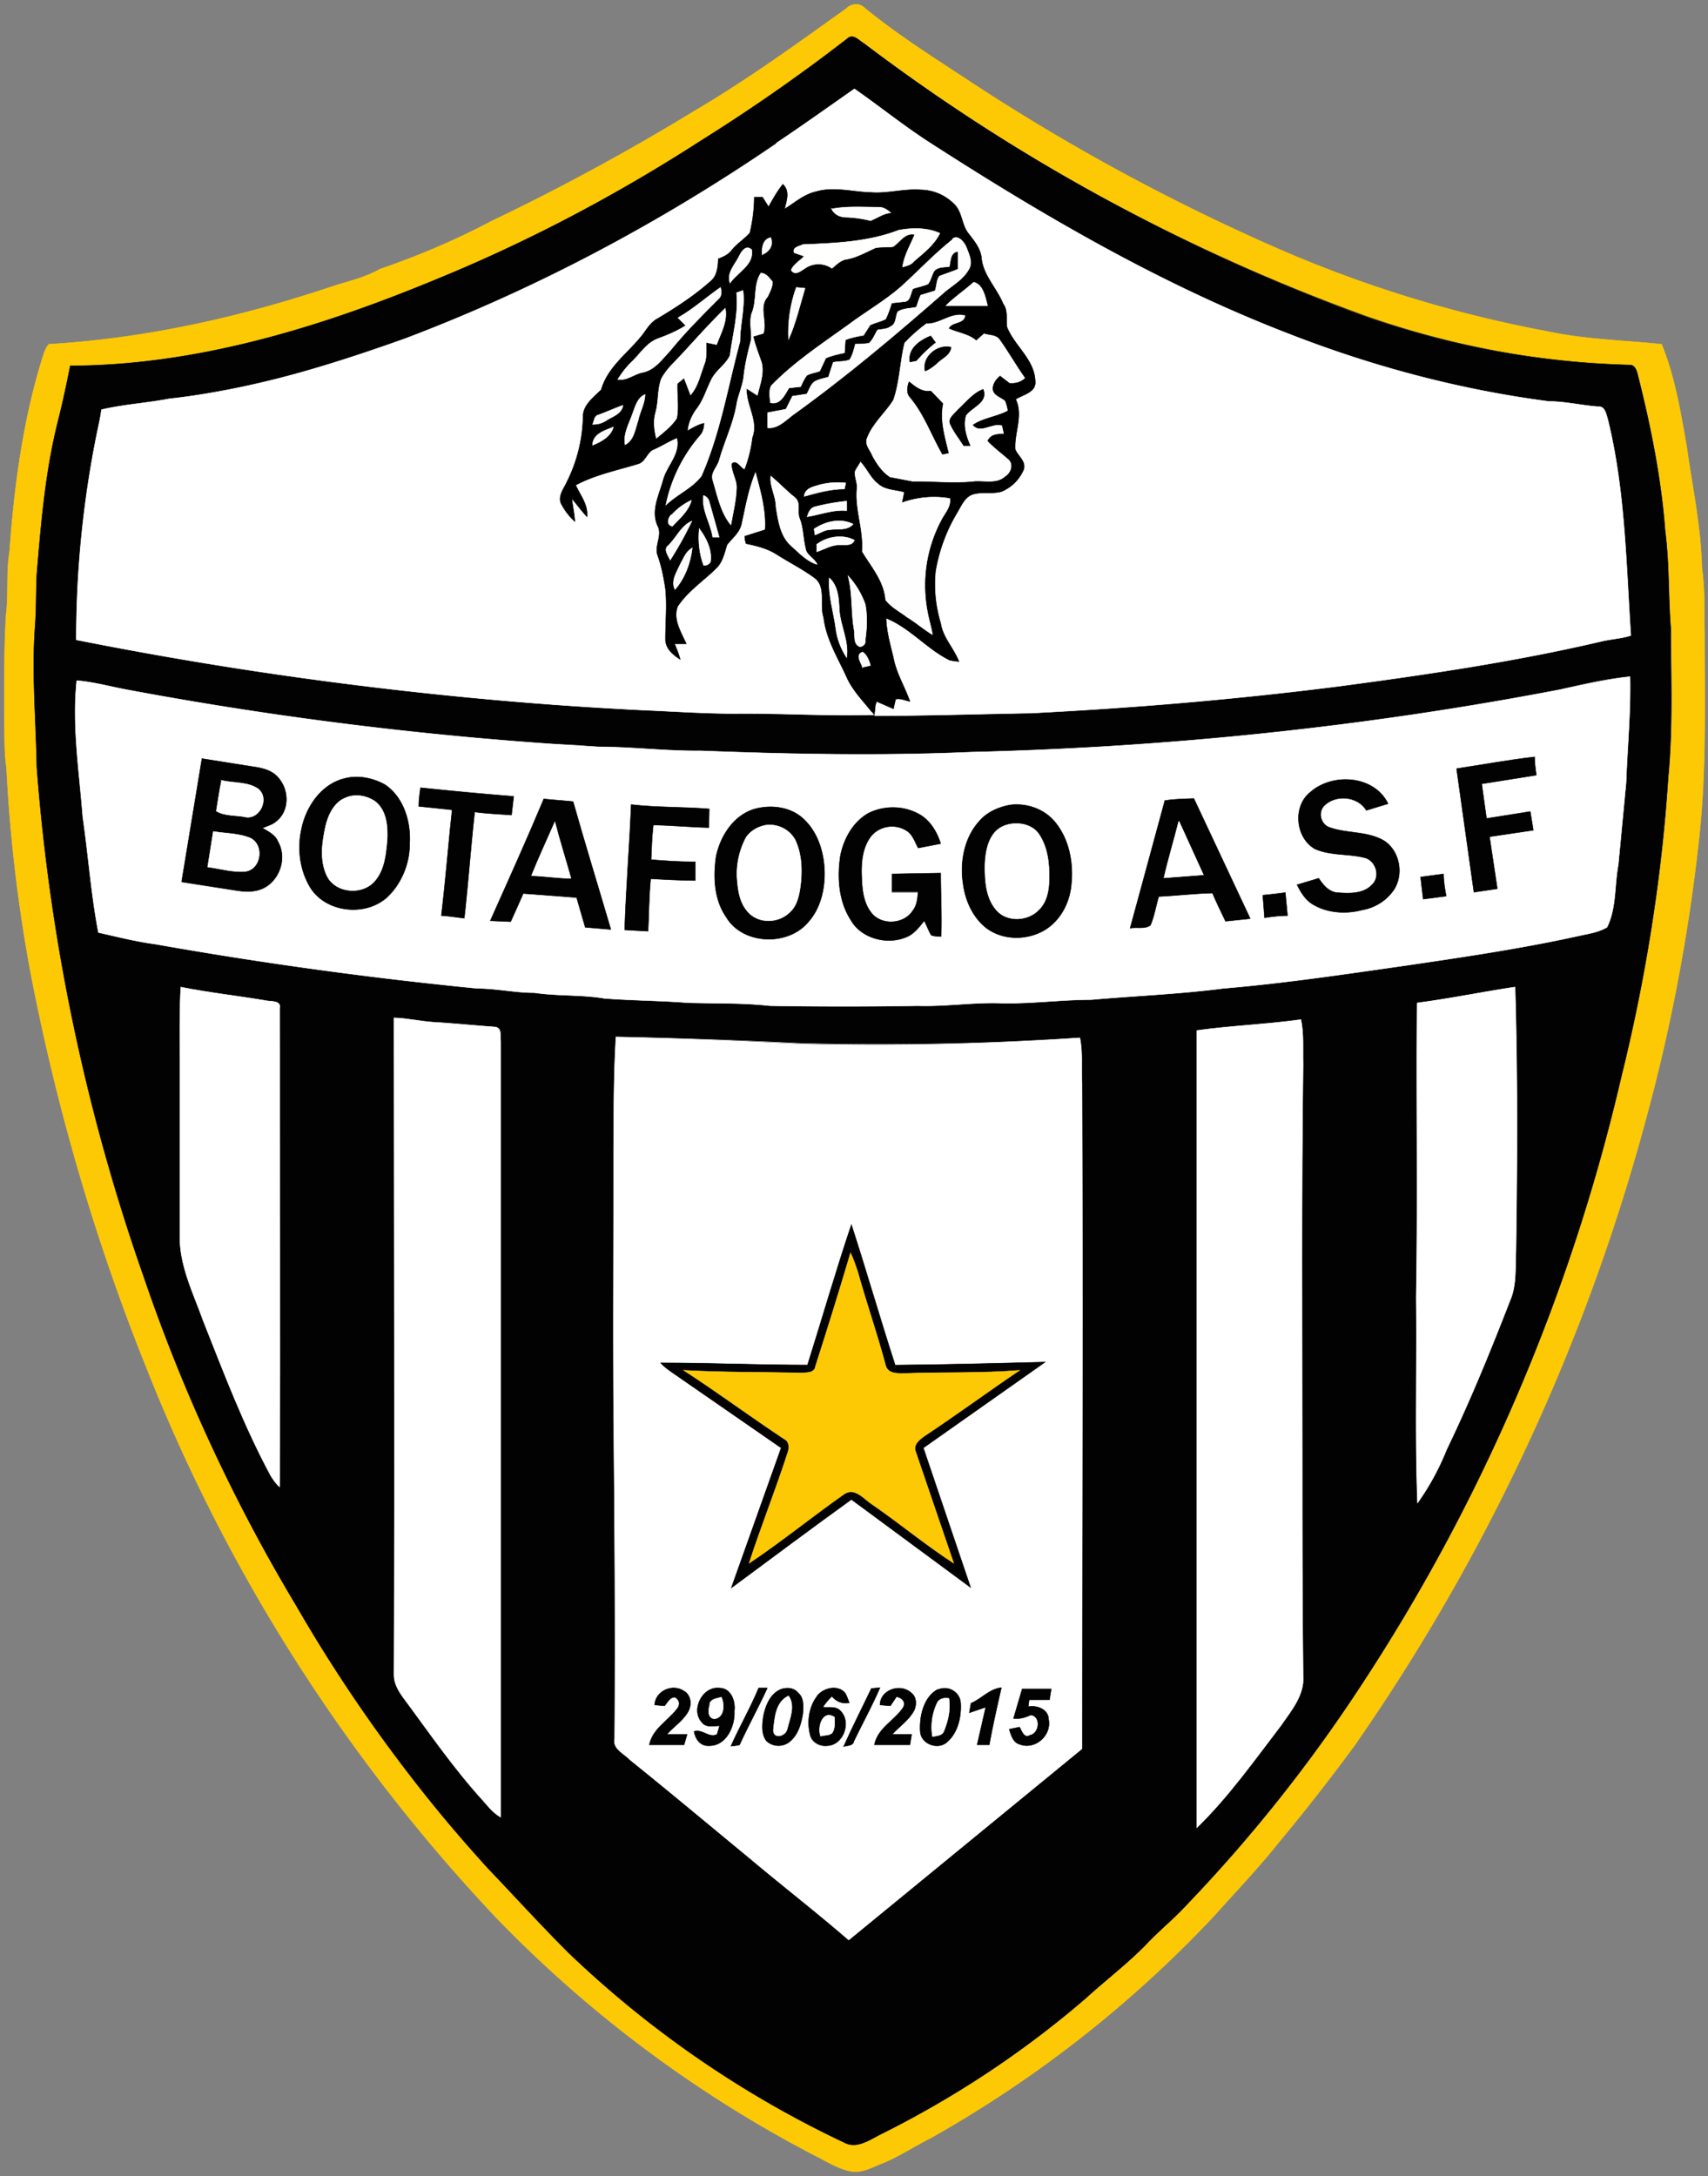 <svg xmlns="http://www.w3.org/2000/svg" width="394" height="502" fill="none"><rect width="100%" height="100%" fill="#808080" stroke="none"/><path fill="#FDC905" d="M195.5 1.7c1-.8 2.8-1 3.8 0 8 6.6 16.9 12.1 25.5 17.8a478 478 0 0 0 68.7 37.3 287.4 287.4 0 0 0 63.2 19.6c8.8 1.9 17.7 2.1 26.6 3 3.1 7.6 4.4 15.8 5.8 23.7 1.3 9.3 3.3 18.6 3.5 28 .7 4.8.5 9.7.6 14.6 0 16.3.5 32.7-1.4 48.9a417 417 0 0 1-12.3 64.2 463.4 463.4 0 0 1-67 143.8 466.5 466.5 0 0 1-17.6 22.5c-4.6 5.8-9.7 11.1-14.6 16.6a273.8 273.8 0 0 1-65.6 51.5c-3.6 1.8-6.9 4-10.6 5.6-2.7 1-5.3 2.7-8.2 2-2.7-.6-5.2-2.2-7.6-3.4a284.8 284.8 0 0 1-73.8-55 397.8 397.8 0 0 1-80.6-126.6c-12-29.8-21-60.8-27-92.3a356.2 356.2 0 0 1-5.4-46.4c-.5-3.2-.4-6.5-.5-9.8 0-8.5-.1-17 .4-25.5.6-4.8 0-9.7.8-14.5 1.1-15.4 3.2-31 7.9-45.7.3-.8.6-1.6 1.2-2.2 22.2-1.3 44.1-6.2 65.3-13.3 3.6-1.2 7.5-2 11-4 8.7-3 17.3-6.6 25.6-11a524.8 524.8 0 0 0 47-25.5C172.6 18.3 184 10 195.6 1.7Zm0 7.1c-10.8 8.4-22 16.3-33.6 23.5a380.3 380.3 0 0 1-58.7 31c-27.5 11.6-56.7 20.9-86.9 21-.8 4.1-1.8 8.3-2.8 12.3-2.8 11.7-4 23.7-4.9 35.7-.2 4 0 8-.4 12-.8 10.8.2 21.7.4 32.5a460.3 460.3 0 0 0 24.8 118c9 26.3 20.6 51.8 35 75.5 13 21.4 26.8 42.5 44.2 60.6 6.2 6.4 12.2 13.1 18.6 19.5a240 240 0 0 0 63.5 43.8c3 1.6 6-.6 8.6-2 17-8.4 33-18.8 47.3-31.3 4.6-4.2 9.5-7.9 13.8-12.3 3-3.3 6.6-6.1 9.6-9.4a349.2 349.2 0 0 0 39.7-49.9c28.5-42.8 48.6-91 60.4-141 5.4-22.6 9.5-45.7 10.8-69 1.1-11.3.7-22.8.6-34.3-.6-7.5-.4-15-1.3-22.5-1-12.3-3.3-24.4-6.4-36.4-.2-.8-.8-1.9-1.7-1.9-20.8-.2-41.5-4.7-61.2-11.3A440.8 440.8 0 0 1 199.4 10c-1.2-.7-2.5-2.3-3.8-1.3Z"/><path stroke="#FDC905" stroke-miterlimit="10" stroke-width=".1" d="M195.5 1.7c1-.8 2.8-1 3.8 0 8 6.6 16.9 12.1 25.5 17.8a478 478 0 0 0 68.7 37.3 287.4 287.4 0 0 0 63.2 19.6c8.8 1.9 17.7 2.1 26.6 3 3.1 7.6 4.4 15.8 5.8 23.7 1.3 9.3 3.3 18.6 3.5 28 .7 4.8.5 9.7.6 14.6 0 16.3.5 32.7-1.4 48.9a417 417 0 0 1-12.3 64.2 463.4 463.4 0 0 1-67 143.8 466.5 466.5 0 0 1-17.6 22.5c-4.6 5.8-9.7 11.1-14.6 16.6a273.8 273.8 0 0 1-65.6 51.5c-3.6 1.8-6.9 4-10.6 5.6-2.7 1-5.3 2.7-8.2 2-2.7-.6-5.2-2.2-7.6-3.4a284.8 284.8 0 0 1-73.8-55 397.7 397.7 0 0 1-80.6-126.6c-12-29.8-21-60.8-27-92.3a356.2 356.2 0 0 1-5.4-46.4c-.5-3.2-.4-6.5-.5-9.8 0-8.5-.1-17 .4-25.5.6-4.8 0-9.7.8-14.5 1.1-15.4 3.2-31 7.9-45.7.3-.8.6-1.6 1.2-2.2 22.2-1.3 44.1-6.2 65.3-13.3 3.6-1.2 7.5-2 11-4 8.7-3 17.3-6.6 25.6-11a524.8 524.8 0 0 0 47-25.5C172.6 18.3 184 10 195.6 1.7Zm0 7.1c-10.8 8.4-22 16.3-33.6 23.5a380.3 380.3 0 0 1-58.7 31c-27.5 11.6-56.7 20.9-86.9 21-.8 4.1-1.8 8.3-2.8 12.3-2.8 11.7-4 23.7-4.9 35.7-.2 4 0 8-.4 12-.8 10.8.2 21.7.4 32.5a460.3 460.3 0 0 0 24.8 118c9 26.3 20.6 51.8 35 75.5 13 21.4 26.8 42.5 44.2 60.6 6.2 6.4 12.2 13.1 18.6 19.5a240 240 0 0 0 63.5 43.8c3 1.6 6-.6 8.6-2 17-8.4 33-18.8 47.3-31.3 4.6-4.2 9.5-7.9 13.8-12.3 3-3.3 6.6-6.1 9.6-9.4a349.2 349.2 0 0 0 39.7-49.9c28.5-42.8 48.6-91 60.4-141 5.4-22.6 9.5-45.7 10.8-69 1.1-11.3.7-22.8.6-34.3-.6-7.5-.4-15-1.3-22.5a214 214 0 0 0-6.4-36.4c-.2-.8-.8-1.9-1.7-1.9-20.8-.2-41.5-4.7-61.2-11.3A440.9 440.9 0 0 1 199.4 10c-1.2-.7-2.5-2.3-3.8-1.3Z"/><path fill="#010201" d="M195.6 8.8c1.3-1 2.6.6 3.7 1.2A440.9 440.9 0 0 0 315 73 198.1 198.1 0 0 0 376 84.2c1 0 1.5 1.1 1.7 2 3 11.9 5.5 24 6.4 36.3 1 7.5.7 15 1.3 22.5 0 11.5.5 23-.6 34.3a396.3 396.3 0 0 1-10.8 69 434.5 434.5 0 0 1-60.4 141 349.2 349.2 0 0 1-39.7 49.9c-3 3.3-6.5 6.1-9.6 9.4-4.3 4.4-9.2 8.1-13.8 12.3a229 229 0 0 1-47.3 31.4c-2.6 1.3-5.6 3.5-8.5 1.9a240 240 0 0 1-63.6-43.8c-6.4-6.4-12.4-13-18.6-19.5a350.5 350.5 0 0 1-44.2-60.6 394.7 394.7 0 0 1-35-75.4A460.3 460.3 0 0 1 8.5 177c-.2-11-1.2-21.8-.4-32.6.3-4 .2-8 .4-12 1-12 2-24 5-35.7 1-4 1.9-8.2 2.7-12.3 30.2-.1 59.4-9.4 87-21 20.4-8.5 40-19 58.6-31a415.2 415.2 0 0 0 33.7-23.5ZM179 33a409.3 409.3 0 0 1-85.7 45.1A240.2 240.2 0 0 1 38.9 92c-5.1 1-10.4 1.3-15.5 2.5a240.5 240.5 0 0 0-5.8 53.1c43.1 8 86.7 14.4 130.6 16.2 7.2.3 14.3.9 21.6.8 10.6 0 21.2.6 31.8.3l-.5-.6c.3-.7.6-1.5 1-2.1l-.4 2.9c12 0 24-.4 36-.6 23.9-1.2 47.6-3.2 71.2-6.2 20.3-2.7 40.6-5.7 60.7-10.4 2.2-.5 4.4-.6 6.6-1.3-1.1-16.6-1.4-33.5-5.3-49.7-.5-1.3-.6-3.3-2.4-3.1-3.8-.4-7.5-1.1-11.2-1.2-20.6-2.6-41-8.1-60.3-15.7-29-11.2-56-26.9-82-43.7-6.2-3.9-12-8.5-17.9-12.7l-18 12.5Zm180.7 126.1A826.5 826.5 0 0 1 224 173.5c-20.8.9-41.6.5-62.5-.3-7.8 0-15.6-.9-23.4-1-3.4-.3-6.8-.6-10.2-.6A852.1 852.1 0 0 1 28.8 159c-3.7-.7-7.4-1.7-11.1-2-1.1 10.4.6 21 1.4 31.5 1.3 8.9 2 17.8 3.6 26.7 4.4.9 8.7 2 13.2 2.6 24.6 4.4 49.3 7.7 74.2 10.2 4.4 0 8.7 1 13.2 1 5.4.8 10.8.4 16.1 1.3 6.4.5 12.8.5 19.1 1 6.4.2 12.7 0 19.1.7 11.4.2 22.7.2 34.1 0 6.4.2 12.7-.8 19-.6 7 .2 14-.9 21-.8 10.2-.9 20.4-1.3 30.5-2.6 14.1-1.2 28.2-3.4 42.2-5.3 13.6-2 27.2-4 40.6-7 2-.4 4-.7 5.7-1.8 2.2-4.5 1.7-9.7 2.6-14.4l1.8-18.9c.3-8.2 1.1-16.4 1-24.6-5.5.7-11 2-16.3 3.1Zm-318 68.6c-.4 5.7-.3 11.4-.3 17v40c-.2 7.1 3 13.5 5.4 20 4.8 12.1 9.4 24.3 15.7 35.8.5 1 1.1 1.8 1.8 2.5.3-36.8 0-73.6.1-110.3.5-2-2-1.6-3.3-1.9-6.4-1-13-1.8-19.5-3Zm285.1 3.6c-.2 22.7.2 45.4-.2 68 .2 15.8-.3 31.6.3 47.4a59 59 0 0 0 6.7-12.3c5.4-11.2 10-22.7 14.6-34.3 1.6-3.6 1.2-7.6 1.4-11.5.3-20.3.4-40.6-.2-61-7.4 1.2-15 2.7-22.6 3.7Zm-236 3.5c0 50.5.3 101.1 0 151.7 0 1.8 1 3.5 2 5 6 8.1 11.8 16.5 18.6 24 1.2 1.3 2.3 2.8 4 3.6V240.2c-.1-1.1.4-3-1.3-3.3-4.8-.3-9.5-.9-14.3-1-3-.3-5.9-1-9-1Zm185.2 2.9v184c7.3-7.2 13.3-15.7 19.5-23.8 2.4-3.4 5.4-7 5-11.5-.3-16.7-.2-33.5-.2-50.2 0-30.3-.1-60.5.2-90.8 0-3.4.2-6.9-.5-10.2-8 1.1-16 1.4-24 2.5Zm-134 1.5c-.6 8.8-.5 17.7-.6 26.5V327c.3 24.8.5 49.5.3 74.2-.4 2.3 2 3.3 3.5 4.8 9.2 7.4 18.3 15 27.5 22.6 7.6 6.4 15.5 12.5 23 19l53.8-44.1c0-51.2.2-102.4 0-153.6-.2-3.5.2-7-.5-10.4a697.5 697.5 0 0 1-64 1.3 1387 1387 0 0 0-43-1.5Z"/><path stroke="#010201" stroke-miterlimit="10" stroke-width=".1" d="M195.6 8.8c1.3-1 2.6.6 3.7 1.3A440.8 440.8 0 0 0 315 72.9 198.1 198.1 0 0 0 376 84.2c1 0 1.5 1.1 1.7 2 3 11.9 5.5 24 6.4 36.3 1 7.5.7 15 1.3 22.5 0 11.5.5 23-.6 34.3a396.3 396.3 0 0 1-10.8 69 434.5 434.5 0 0 1-60.4 141 349.2 349.2 0 0 1-39.7 49.9c-3 3.3-6.5 6.1-9.6 9.4-4.3 4.4-9.2 8.1-13.8 12.3a229 229 0 0 1-47.3 31.4c-2.6 1.3-5.6 3.5-8.5 1.9a240 240 0 0 1-63.6-43.8c-6.4-6.4-12.4-13-18.6-19.5a350.6 350.6 0 0 1-44.2-60.6 394.7 394.7 0 0 1-35-75.4A460.3 460.3 0 0 1 8.5 177c-.2-11-1.2-21.8-.4-32.6.3-4 .2-8 .4-12 1-12 2-24 5-35.7 1-4 1.9-8.2 2.7-12.3 30.2-.1 59.4-9.4 87-21 20.4-8.5 40-19 58.6-31a415.2 415.2 0 0 0 33.7-23.5ZM179 33a409.3 409.3 0 0 1-85.7 45.1A240.2 240.2 0 0 1 38.9 92c-5.1 1-10.4 1.3-15.5 2.5a240.5 240.5 0 0 0-5.8 53.1c43.1 8 86.7 14.5 130.6 16.2 7.2.3 14.3.9 21.6.8 10.6 0 21.2.6 31.8.3l-.5-.6c.3-.7.6-1.5 1-2.1l-.4 2.9c12 0 24-.4 36-.6 23.9-1.2 47.6-3.1 71.2-6.2 20.3-2.7 40.6-5.7 60.7-10.4 2.2-.5 4.4-.6 6.6-1.3-1.1-16.6-1.4-33.5-5.3-49.7-.5-1.3-.6-3.3-2.4-3.1-3.8-.3-7.5-1.1-11.2-1.2-20.6-2.6-41-8.1-60.3-15.7-29-11.2-56-26.9-82-43.7-6.2-3.9-12-8.5-17.9-12.7l-18 12.5Zm180.7 126.1A826.5 826.5 0 0 1 224 173.5c-20.8.9-41.6.5-62.5-.3-7.8 0-15.6-.9-23.4-1-3.4-.3-6.8-.6-10.2-.6A852.1 852.1 0 0 1 28.8 159c-3.7-.7-7.4-1.7-11.1-2-1.1 10.5.6 21 1.4 31.5 1.3 8.9 2 17.8 3.6 26.7 4.4 1 8.7 2 13.2 2.6 24.6 4.4 49.3 7.7 74.2 10.2 4.4 0 8.7 1 13.2 1 5.4.8 10.8.4 16.1 1.3 6.4.5 12.8.5 19.1 1 6.4.2 12.7 0 19.1.7 11.4.2 22.7.2 34.1 0 6.4.2 12.7-.8 19-.6 7 .2 14-.9 21-.8 10.2-.9 20.4-1.3 30.5-2.6 14.1-1.2 28.2-3.4 42.2-5.3 13.6-2 27.2-4 40.6-7 2-.4 4-.7 5.7-1.8 2.2-4.5 1.7-9.7 2.6-14.4l1.8-18.9c.3-8.2 1.1-16.4 1-24.6-5.5.7-11 2-16.3 3.1Zm-318 68.6c-.4 5.7-.3 11.4-.3 17v40c-.2 7.1 3 13.5 5.4 20 4.8 12.1 9.4 24.3 15.7 35.8.5 1 1.1 1.8 1.8 2.5.3-36.8 0-73.6.1-110.3.5-2-2-1.6-3.3-1.9-6.4-1-13-1.8-19.5-3Zm285.1 3.6c-.2 22.7.2 45.4-.2 68 .2 15.8-.3 31.6.3 47.4a59 59 0 0 0 6.7-12.3c5.4-11.2 10-22.7 14.6-34.3 1.6-3.6 1.2-7.6 1.4-11.5.3-20.3.4-40.6-.2-61-7.4 1.2-15 2.7-22.6 3.7Zm-236 3.5c0 50.5.3 101.1 0 151.7 0 1.8 1 3.5 2 5 6 8.1 11.8 16.5 18.6 24 1.2 1.3 2.3 2.8 4 3.6V240.2c-.1-1.1.4-3-1.3-3.3-4.8-.3-9.5-.8-14.3-1-3-.3-5.9-1-9-1Zm185.2 2.9v184c7.3-7.2 13.3-15.7 19.5-23.8 2.4-3.4 5.4-7 5-11.5-.3-16.7-.2-33.5-.2-50.2 0-30.3-.1-60.5.2-90.8 0-3.4.2-6.9-.5-10.2-8 1.1-16 1.4-24 2.5Zm-134 1.5c-.6 8.8-.5 17.7-.6 26.5V327c.3 24.8.5 49.5.3 74.2-.4 2.3 2 3.3 3.5 4.8 9.2 7.4 18.3 15 27.5 22.6 7.6 6.4 15.5 12.5 23 19l53.8-44.1c0-51.2.2-102.4 0-153.6-.2-3.5.2-7-.5-10.4a697.5 697.5 0 0 1-64 1.3 1387 1387 0 0 0-43-1.5Z"/><path fill="#fff" d="M179.1 33c6-4 12-8.3 18-12.5 6 4.2 11.7 8.8 17.8 12.7C241 50 268 65.7 297 76.9c19.4 7.6 39.6 13 60.3 15.7 3.7 0 7.4.9 11.2 1.2 1.8-.2 2 1.8 2.4 3 4 16.3 4.2 33.2 5.3 49.8-2.2.7-4.4.8-6.6 1.3-20 4.7-40.4 7.7-60.7 10.4-23.6 3-47.3 5-71.1 6.2-12 .2-24 .6-36 .6l.3-3 .1-.3 3.9 1.7c0-.6.4-1.6.5-2.2 1.1-.3 2.2.3 3.3.5-1.2-3.4-3.1-6.4-3.8-10-.7-3-1.6-6-1.7-9.2 5.5 2.2 9.4 7 14.7 9.7l2 .3c-1-3.1-3.5-5.5-4.1-8.8-1.2-4-1.6-8-1.2-12 .8-4.7 2.5-9.3 5-13.4.9-1.6 1.7-3.8 3.7-4.4 2-.7 4.4 0 6.5-.7 2.3-.7 4-2.8 5.1-4.9.7-1.9-1.2-3.1-2-4.7-.2-3.8 2-7.8.2-11.6 1.7-1 4.8-1.6 4.5-4.2-.2-5-4.7-8-6.5-12.4-.3-1.8.3-3.8-.8-5.4-1.6-3.6-4.8-6.6-5.1-10.7-.3-2.3-2-4-3.2-5.8-1.4-2-1.3-4.8-3.1-6.5a11 11 0 0 0-7.7-3.3c-3.9-.3-7.6.9-11.5.6-4.2 0-8.5-1.4-12.6-.2-2.8.6-5 2.6-7.3 4 .4-2 1.3-4-.4-5.7-1.3 1.6-2.2 3.4-3.3 5.2l-1.4-2.3-2 .1c0 2.8-.3 5.5-.9 8.2-1.2 1.5-3 2.5-4.2 4-.7 1-2 1.6-3.1 2-.1 1.8-.2 3.9-1.8 5.2-3.7 3.3-8 6-12.3 8.6-1.8 1-2.6 2.9-4 4.3-3 3.9-7.5 7-8.9 12.1-1.8 1.8-4.2 3.5-4.2 6.3a35 35 0 0 1-3.7 15c-.6 1.5-2 3-1.3 4.9.7 1.6 1.9 3 3.1 4.2-.1-1.8-.5-3.5-.7-5.3l3.5 4.2c.3-2.8-1.5-5-2.6-7.3 4.5-2.4 9.5-3.4 14.4-4.9 1.7-.5 2-2.6 3.5-3.3 1.9-.8 3.6-1.9 5.5-2.7 1 3.7-2.3 6.4-3.2 9.7-.9 3.4-3 7-1.3 10.6 1.2 2.2-.8 4.5 0 6.8 1 2.5 1.4 5.1 1.9 7.7.3 3.9 0 7.8 0 11.8 0 2 1.7 3.5 3.3 4.5l-1.3-3.6h2.6c-1-2.7-3-5.6-1.8-8.6 2.3-3.6 5.9-6 8.9-9 1.4-1.3 1.8-3.3 2.4-5.2 1.1-1.5 2.8-2.7 3.3-4.7 1-4.1 1.6-8.4 3.3-12.3 1.1 4.4 2.5 9 2.2 13.5l-4.7 1.5c0 .6.1 1.1.3 1.7 2.5.5 5 1 7 2.5 3 1.8 6 3.3 8.8 5.4 2.8 2.1 1.2 6.2 2.1 9.2.6 5 3.4 9.4 5.4 13.9 1.4 3 3.7 5.3 5.7 7.9l.5.6c-10.6.3-21.2-.4-31.8-.3-7.3 0-14.4-.5-21.6-.8a903.4 903.4 0 0 1-130.6-16.2c0-16 1.6-32 4.8-47.7.4-1.8.8-3.6 1-5.4C28.5 93.3 33.8 93 39 92c18.8-2 36.8-7.6 54.5-13.9 30.3-11.4 59-26.8 85.7-45Z"/><path stroke="#fff" stroke-miterlimit="10" stroke-width=".1" d="M179.1 33c6-4 12-8.3 18-12.5 6 4.2 11.7 8.8 17.8 12.7C241 50 268 65.7 297 76.9c19.4 7.6 39.6 13 60.3 15.7 3.7 0 7.4.9 11.2 1.2 1.8-.2 2 1.8 2.4 3 4 16.3 4.2 33.2 5.3 49.8-2.2.7-4.4.8-6.6 1.3-20 4.7-40.4 7.7-60.7 10.4-23.6 3-47.3 5-71.1 6.2-12 .2-24 .6-36 .6l.3-3 .1-.3 3.9 1.7c0-.6.4-1.6.5-2.2 1.1-.3 2.2.3 3.3.5-1.2-3.4-3.1-6.4-3.8-10-.7-3-1.6-6-1.7-9.2 5.5 2.2 9.4 7 14.7 9.7l2 .3c-1-3.1-3.5-5.5-4.1-8.8-1.2-4-1.6-8-1.2-12 .8-4.7 2.5-9.3 5-13.4.9-1.6 1.7-3.8 3.7-4.4 2-.7 4.4 0 6.5-.7 2.3-.7 4-2.8 5.1-4.9.7-1.9-1.2-3.1-2-4.7-.2-3.8 2-7.8.2-11.6 1.7-1 4.8-1.6 4.5-4.2-.2-5-4.7-8-6.5-12.4-.3-1.8.3-3.8-.8-5.4-1.6-3.6-4.8-6.6-5.1-10.7-.3-2.3-2-4-3.2-5.8-1.4-2-1.3-4.8-3.1-6.5a11 11 0 0 0-7.7-3.3c-3.9-.3-7.6.9-11.5.6-4.2 0-8.5-1.4-12.6-.2-2.8.6-5 2.6-7.3 4 .4-2 1.3-4-.4-5.7-1.3 1.6-2.2 3.4-3.3 5.2l-1.4-2.3h-2c0 2.9-.3 5.6-.9 8.3-1.2 1.4-3 2.5-4.2 4-.7 1-2 1.6-3.1 2-.1 1.8-.2 3.9-1.8 5.2-3.7 3.3-8 6-12.3 8.6-1.8 1-2.6 2.9-4 4.3-3 3.9-7.5 7-8.9 12-1.8 1.9-4.2 3.6-4.2 6.4a35 35 0 0 1-3.7 15c-.6 1.5-2 3-1.3 4.9.7 1.6 1.9 3 3.1 4.2-.1-1.8-.5-3.5-.7-5.3l3.5 4.2c.3-2.8-1.5-5-2.6-7.3 4.5-2.4 9.5-3.4 14.4-4.9 1.7-.5 2-2.6 3.5-3.3 1.9-.8 3.6-1.9 5.5-2.7 1 3.7-2.3 6.4-3.2 9.7-.9 3.4-3 7-1.3 10.6 1.2 2.2-.8 4.5 0 6.8 1 2.5 1.4 5.1 1.9 7.7.3 3.9 0 7.8 0 11.8 0 2 1.7 3.5 3.3 4.5l-1.3-3.6h2.6c-1-2.7-3-5.6-1.8-8.6 2.3-3.6 5.9-6 8.9-9 1.4-1.3 1.8-3.3 2.4-5.2 1.1-1.5 2.8-2.7 3.3-4.7 1-4.1 1.6-8.4 3.3-12.3 1.1 4.4 2.5 9 2.2 13.5l-4.7 1.5c0 .6.1 1.1.3 1.7 2.5.5 5 1 7 2.5 3 1.8 6 3.3 8.8 5.4 2.8 2.1 1.2 6.2 2.1 9.2.6 5 3.4 9.4 5.4 13.9 1.4 3 3.7 5.3 5.7 7.9l.5.6c-10.6.3-21.2-.4-31.8-.3-7.3 0-14.4-.5-21.6-.8a903.5 903.5 0 0 1-130.6-16.2c0-16 1.6-32 4.8-47.7.4-1.8.8-3.6 1-5.4C28.5 93.3 33.8 93 39 92c18.8-2 36.8-7.6 54.5-13.9 30.3-11.4 59-26.8 85.7-45Z"/><path fill="#000" d="M177.3 47.7c1-1.8 2-3.6 3.3-5.2 1.7 1.7.8 3.8.4 5.7 2.3-1.4 4.5-3.4 7.3-4 4.1-1.2 8.4.1 12.6.2 3.9.3 7.6-.9 11.5-.6a11 11 0 0 1 7.7 3.3c1.8 1.7 1.7 4.5 3.1 6.5 1.3 1.7 2.9 3.5 3.2 5.8.3 4 3.5 7 5 10.7 1.2 1.6.6 3.6.9 5.4 1.8 4.4 6.3 7.4 6.5 12.4.3 2.6-2.8 3.1-4.5 4.2 1.8 3.8-.4 7.8-.1 11.6.7 1.6 2.6 2.8 1.9 4.7a9.5 9.5 0 0 1-5.1 5c-2.1.6-4.4 0-6.5.6-2 .6-2.8 2.8-3.8 4.4a38.8 38.8 0 0 0-4.9 13.4c-.4 4 0 8 1.2 12 .5 3.3 3 5.7 4.2 8.8a23 23 0 0 1-2.1-.3c-5.3-2.6-9.2-7.5-14.7-9.7.1 3.2 1 6.2 1.7 9.2.7 3.6 2.6 6.6 3.8 10-1.1-.2-2.2-.8-3.3-.5l-.5 2.2-3.9-1.7-.1.4-1 2c-2-2.5-4.3-4.8-5.7-7.8-2-4.5-4.8-8.8-5.4-14-1-2.9.7-7-2.1-9.1-2.7-2-5.9-3.6-8.7-5.4-2.2-1.4-4.7-2-7.1-2.5-.2-.6-.3-1.1-.3-1.7l4.7-1.5c.3-4.6-1-9-2.2-13.5-1.7 4-2.4 8.2-3.3 12.3-.5 2-2.2 3.2-3.3 4.7-.6 1.9-1 3.9-2.4 5.3-3 3-6.6 5.3-9 8.9-1.1 3 .8 5.9 2 8.6h-2.7c.5 1.2 1 2.4 1.3 3.6-1.6-1-3.3-2.4-3.4-4.5 0-4 .4-8 0-11.8-.4-2.6-.9-5.2-1.8-7.7-.8-2.3 1.2-4.6 0-6.8-1.6-3.6.4-7.2 1.3-10.6.9-3.3 4.1-6 3.2-9.7-2 .8-3.6 1.9-5.5 2.7-1.5.7-1.8 2.8-3.5 3.3-4.9 1.5-9.9 2.5-14.4 4.9 1 2.3 2.9 4.5 2.6 7.3-1.3-1.4-2.3-2.8-3.5-4.2.2 1.8.6 3.5.7 5.3a14.6 14.6 0 0 1-3.2-4.2c-.7-1.8.7-3.4 1.4-5a35 35 0 0 0 3.7-15c0-2.7 2.4-4.4 4.2-6.2 1.4-5 5.8-8.2 9-12 1.3-1.5 2.1-3.4 4-4.4 4.2-2.5 8.5-5.3 12.2-8.6 1.6-1.3 1.7-3.4 1.8-5.2 1.1-.4 2.4-1 3.1-2 1.2-1.5 3-2.6 4.2-4 .6-2.7 1-5.4 1-8.2h1.9l1.4 2.2Zm14.5.5c.6 1.3 2 1.9 3.4 2 1.9 0 3.8.3 5.6.7 1.6-.6 3-1.7 4.7-1.8-.8-.6-1.6-1.3-2.7-1.3-3.6 0-7.4-.3-11 .4Zm-6.5 8.2c-.8.4-2.6.6-2 1.9l2.3.8c-1 1-2.5 1.8-3 3.2.8 1.4 2.2.2 3.1-.4a5.4 5.4 0 0 1 6.3 0c.9-.8 1.9-2 3.3-2.1 2.3-.4 4.4-1.7 6.6-2.6 1.3-.3 2.7-.1 4-.3 1.7-1 2.8-3.3 5.1-2.8-1 2.4-2.4 4.7-2.8 7.5 1-.2 2-.5 2.7-1.3 2.2-2 4.6-3.8 6-6.5-3-1.3-6.4-1.3-9.5-.7-7 2.7-14.7 3-22.1 3.3Zm-9.5 2.3c1.6-.6 2.7-2 2-3.9-1.8.3-2.1 2.3-2 4Zm44-3.6c-4.3 3.4-8 7.4-12 11-3.8 3.3-8.2 5.8-12.2 8.9-6.1 4.3-12.5 8.5-17.8 14-.5 1.1-.2 2.5-.1 3.8 2.3.6 3.3-1.8 4.3-3.4 1 0 1.8-.1 2.7-.3.5-.9.8-1.8 1.5-2.6.9-.5 2-.6 2.9-1l1.4-3c1.4-.5 2.8-1 4.3-1.2l.2-3c1.3-.5 2.7-.8 4.2-1 .4-.9.9-1.6 1.5-2.4 1.2-.6 2.5-.8 3.6-1.4.6-1.2 1-2.5 1.4-3.7l2.8-.2c1.6-.2 1.5-2 2.1-3 1.2-.5 2.4-.7 3.5-1.2.7-1 .8-2 1.4-3 1-1 2.2-.8 3.4-1 .4-1.4.3-3.3 2-3.5V62l-4.1 1.6c-.8 1-.7 2.2-1 3.3l-3.5 1.1-1 2.7c-1.3.4-2.9.3-4.2 1.1-.5 1.2-.3 2.8-1.6 3.4-1 .7-2 .6-3.1.8-.6 1-1 2.2-1.9 3-1 .2-2.1.2-3.2.3-.3 1.2-.6 2.5-1.3 3.6-1.2.5-2.5.3-3.8.6l-1.1 3.4c-1.2.4-2.3.5-3.3 1.1-1 .7-1.1 1.9-1.7 2.8l-3.3.5-1.5 3-4.3.8v3.5c2.4.2 4-1.6 5.8-2.9 12.4-8.9 24-18.7 35.4-28.8 1.9-1.4 4.1-2.7 5.3-4.9 1-1.6 0-3.5-.6-5.1-.5-1.2-1.9-2.8-3.2-1.9Zm-49.4 4.2c-1 1.9-2.8 3.7-2 6 1.7-2.5 5.6-4.2 5-7.7-1.4-1.2-2.5.6-3 1.7Zm5.1 3.7c-1.8 2.8-.8 6.4-2.1 9.4-.6 1.9 0 3.9-.1 5.9-.8 2.7-1.4 5.5-1.7 8.3-.2 2.4-1.4 4.6-1.8 7-.7 4.3-2.7 8.3-3.9 12.6-.4 1.5-2 2.8-1.5 4.5 1 3.6 1.8 7.5 4.2 10.4.5-2.8 1.2-5.6 1.3-8.5 0-1.9-1.2-3.6-1.1-5.6 1-1.3 2 .7 2.9 1.3 1-2.4 1.5-4.9 1.8-7.4 1.5-3.8-1.5-7.5-1.3-11.3l2.5 1.6c.6-2.5 1.6-5 1-7.5-.7-2-1.5-4-2-6l2.3-.8c1-2.9-1.1-6.1 1-8.5.6-1 1.2-2.1 1.2-3.3-.7-1-1.4-2.1-2.7-2.1Zm49.1 2.1c-2.1 2-4.4 3.5-6.4 5.4h9.6c-.5-2-1-4.9-3.2-5.4Zm-41 1.2c-1.3 3.8-2 8-1.7 12 1.7-3.7 2.6-7.8 3.8-11.8l-2-.2Zm-27.2 7 1.8 1.8c-2 1.3-4.2 2.2-6.4 3-2.7 1-4.1 3.5-6 5.4a19.9 19.9 0 0 0-3.3 4c2 .4 3.8-1.2 5.7-1.5 2.8-.6 4.5-3.2 6.3-5.1 3.5-4.2 7.3-8 11-11.8 1-.7 1-1.8.7-2.8-3.3 2.3-6.3 5-9.8 7Zm13.5-5.8c.5 5-1 9.7-1.5 14.5-1 2.2-3.4 3.5-4.4 5.8-1.1 2.2-1.8 4.7-3.4 6.7-1 1.4-1.7 3-1.9 4.7 1.2-.6 2.4-1.4 3.8-1.6a5 5 0 0 1-1 3c-4 4.5-6.6 10-7.8 16 2.5-2.6 6-4 8.1-6.9 4.4-9.8 6.1-20.6 8.9-31 0-3.9 1.2-7.7.7-11.7l-1.5.5Zm-12.6 14.2c-1.6 1.8-3.5 3.4-4.7 5.5-1 2.6-.6 5.4-1.4 8-.5 2-.3 4 .2 5.9 1.7-1.4 3.5-2.8 4.7-4.7.5-2.6 0-5.2.2-8l1.5-1.2 1.5 3.9c1.7-2 2.2-4.5 3.1-6.9.7-1.6.5-3.5.5-5.2l2.4.5c1-2.7 2.6-5.4 2-8.4-3.5 3.4-6.7 7-10 10.6Zm56.5-7a34.5 34.5 0 0 0-5.1 4.5c-1.1 4.3-1.1 9-2.6 13.2-1.9 3-4.7 5.3-6 8.6-.8 1.6.7 3 1.2 4.3 1 1.8 2.2 3.6 4 4.8l5.2 1c4.6-.1 9.3.5 14 0 2.4-.3 5.3.7 7.3-1.1 1.2-.8 2-2.6 1-3.8-1.7-1.4-3.6-2.8-5-4.4.6-1.6 2.1-1.6 3.7-1.7l-.4-1.8c-2.3-.7-5 2-6.8-.2 2.4-1.7 5.5-2 8.1-3.3-.1-.7-.3-1.5-.6-2.2-1-.8-2.4-1-2.8-2.4-.3-1.4.7-2.7 1.7-3.5l2.2 1.7c1.3 0 2.5-.2 3.5-1.1-2-2.9-3.7-6-5.8-8.8-.8-1.2-2.4-1-3.7-1.4l-1.7 1.5c-1.8-1.6-4.3-1.9-6.4-2.7.7-1.8 3.6-1 3.8-3-3.2-1-5.6 1.9-8.8 1.8ZM146 95.2c-.7 2.4-2.3 4.8-1.8 7.4 2.1-1.1 2.3-3.6 3-5.6.4-2 1.6-4 1.6-6-1.7.7-2.2 2.6-2.8 4.2Zm-7.8.5c-1.2.2-1.1 1.4-1.4 2.2 1 0 2-.2 2.9-.8 1.4-1 3.7-1.5 4-3.6-1.9.6-3.6 1.5-5.5 2.2Zm-1.5 7c2-.8 4.2-2 4.8-4.2-2 .8-4.9 1.6-4.8 4.2Zm61.8 3.9c-.5.8-1 1.5-1.3 2.3 0 1.3.6 2.5.5 3.7-.5 5 1.6 9.6 1.2 14.6 2.1 3.5 5.1 6.9 5.3 11.2 1.4 1.7 3.4 2.7 5 4 2 1.2 3.8 2.8 5.9 4-.3-1.9-1-3.7-1.2-5.5a32 32 0 0 1 3.2-21c.8-1.6 2.3-3 2-5-3.7-.6-7.5-.2-11 1.1l.3-2.5c-2-.5-4.3-.4-6-1.8-1.6-1.4-2.4-3.5-4-5.1Zm-20.7 3.2c-.3 2.5 1.3 4.6 1.2 7 .5 3.3 1 6.9 3.6 9.1 1.7 1.6 3.5 3.6 6 4.3-.7-1.5-2.6-2-2.8-3.7-.6-2.4-.5-4.8-1.4-7-.6-1.5.4-3.5-1-4.6-2-1.6-3.7-3.5-5.6-5.1Zm11.4 2c-1.4.5-3.5.8-3.7 2.7 3-.9 6.1-1.6 9.3-1.7l.3-1.4c-2-.2-4-.1-5.9.4Zm-27 2.5c-.4 3.4 1.7 6.3 2.2 9.6h1.5l-2.3-8.2a2 2 0 0 0-1.3-1.4Zm-7.3 4.4c-.8.7-1.3 2.4.2 2.7 1.7-1.8 3.8-3.6 4.4-6a14 14 0 0 0-4.6 3.3Zm33-1.8c-1 .3-1.4 1.4-1.7 2.3 3-.5 6-1.7 9.2-1.4l-.1-2.2a49 49 0 0 0-7.4 1.3Zm-33.7 8.9c-1.3.9 0 2.4.3 3.5 2-3 3.6-6 5.1-9.1-2.5 1-3.5 3.7-5.4 5.6Zm33.6-3.7.2 1.3c1.2-.4 2.2-1.1 3.4-1.2 1.8-.3 4 .3 5.4-1.3-3-1.5-6.4-.6-9 1.2Zm-26.5-.2c-.3 2.8 0 5.8 1 8.5.7 0 1.3-.2 1.6-.8.4-2.8-1-5.5-2.6-7.7Zm27.2 3.6-.1 1.8c1.8-.6 3.5-1.7 5.5-1.6 1.2 0 2.6.3 3.2-1a8.5 8.5 0 0 0-8.6.8Zm-31.6 4.7c-.8 1.8-2.3 3.8-1.2 5.8 2.3-2.5 3.6-6.2 4-9.6-1.5.7-2 2.4-2.8 3.8Zm38.7 2.6c1.1 4 .7 8.3 1.4 12.4.3 1.4-.3 3.4 1.4 4 .9-.2 1.3-.7 1.2-1.6.4-2.8.5-5.5 0-8.2a19 19 0 0 0-4-6.6Zm-4.3.5c-.3 4 1 7.9 1.5 11.7.3 2.4 1.2 4.7 2.5 6.7.6-3.8-1.5-7.4-1.7-11.2-.1-2.5-.3-5.4-2.3-7.2ZM199 154l1.8-.4c-.3-1.1-.8-2.4-1.8-3.1-1.8.6-.4 2.4 0 3.5Z"/><path stroke="#000" stroke-miterlimit="10" stroke-width=".1" d="M177.3 47.7c1-1.8 2-3.6 3.3-5.2 1.7 1.7.8 3.8.4 5.7 2.3-1.4 4.5-3.4 7.3-4 4.1-1.2 8.4.1 12.6.2 3.9.3 7.6-.9 11.5-.6a11 11 0 0 1 7.7 3.3c1.8 1.7 1.7 4.5 3.1 6.5 1.3 1.7 2.9 3.5 3.2 5.8.3 4 3.5 7 5 10.7 1.2 1.6.6 3.6.9 5.4 1.8 4.4 6.3 7.4 6.5 12.4.3 2.6-2.8 3.1-4.5 4.2 1.8 3.8-.4 7.8-.1 11.6.7 1.6 2.6 2.8 1.9 4.7a9.5 9.5 0 0 1-5.1 5c-2.1.6-4.4 0-6.5.6-2 .6-2.8 2.8-3.8 4.4a38.8 38.8 0 0 0-4.9 13.4c-.4 4 0 8 1.2 12 .5 3.3 3 5.7 4.2 8.8a23 23 0 0 1-2.1-.3c-5.3-2.6-9.2-7.5-14.7-9.7.1 3.2 1 6.2 1.7 9.2.7 3.6 2.6 6.6 3.8 10-1.1-.2-2.2-.8-3.3-.5l-.5 2.2-3.9-1.7-.1.4-1 2c-2-2.5-4.3-4.8-5.7-7.8-2-4.5-4.8-8.8-5.4-14-1-2.9.7-7-2.1-9.1-2.7-2-5.9-3.6-8.7-5.4-2.2-1.4-4.7-2-7.1-2.5-.2-.6-.3-1.1-.3-1.7l4.7-1.5c.3-4.6-1-9-2.2-13.5-1.7 4-2.4 8.2-3.3 12.3-.5 2-2.2 3.2-3.3 4.7-.6 1.9-1 3.9-2.4 5.3-3 3-6.6 5.3-9 8.9-1.1 3 .8 5.9 2 8.6h-2.7c.5 1.2 1 2.4 1.3 3.6-1.6-1-3.3-2.4-3.4-4.5 0-4 .4-8 0-11.8-.4-2.6-.9-5.2-1.8-7.7-.8-2.3 1.2-4.6 0-6.8-1.6-3.6.4-7.2 1.3-10.6.9-3.3 4.1-6 3.2-9.7-2 .8-3.6 1.9-5.5 2.7-1.5.7-1.8 2.8-3.5 3.3-4.9 1.5-9.9 2.5-14.4 4.9 1 2.3 2.9 4.5 2.6 7.3-1.3-1.4-2.3-2.8-3.5-4.2.2 1.8.6 3.5.7 5.3a14.6 14.6 0 0 1-3.2-4.2c-.7-1.8.7-3.4 1.4-5a35 35 0 0 0 3.7-15c0-2.7 2.4-4.4 4.2-6.2 1.4-5 5.8-8.2 9-12 1.3-1.5 2.1-3.4 4-4.4 4.2-2.5 8.5-5.3 12.2-8.6 1.6-1.3 1.7-3.4 1.8-5.2 1.1-.4 2.4-1 3.1-2 1.2-1.5 3-2.6 4.2-4 .6-2.7 1-5.4 1-8.2h1.9l1.4 2.2Zm14.5.5c.6 1.3 2 1.9 3.4 2 1.9 0 3.8.3 5.6.7 1.6-.6 3-1.7 4.7-1.8-.8-.6-1.6-1.3-2.7-1.3-3.6 0-7.4-.3-11 .4Zm-6.5 8.2c-.8.4-2.6.6-2 1.9l2.3.8c-1 1-2.5 1.8-3 3.2.8 1.4 2.2.2 3.1-.4a5.4 5.4 0 0 1 6.3 0c.9-.8 1.9-2 3.3-2.1 2.3-.4 4.4-1.7 6.6-2.6 1.3-.3 2.7-.1 4-.3 1.7-1 2.8-3.3 5.1-2.8-1 2.4-2.4 4.7-2.8 7.5 1-.2 2-.5 2.7-1.3 2.2-2 4.6-3.8 6-6.5-3-1.3-6.4-1.3-9.5-.7-7 2.7-14.7 3-22.1 3.3Zm-9.5 2.3c1.6-.6 2.7-2 2-3.9-1.8.3-2.1 2.3-2 4Zm44-3.6c-4.3 3.4-8 7.4-12 11-3.8 3.3-8.2 5.8-12.2 8.9-6.1 4.3-12.5 8.5-17.8 14-.5 1.1-.2 2.5-.1 3.8 2.3.6 3.3-1.8 4.3-3.4 1 0 1.8-.1 2.7-.3.5-.9.8-1.8 1.5-2.6.9-.5 2-.6 2.9-1l1.4-3c1.4-.5 2.8-1 4.3-1.2l.2-3c1.3-.5 2.7-.8 4.2-1 .4-.9.9-1.6 1.5-2.4 1.2-.6 2.5-.8 3.6-1.4.6-1.2 1-2.5 1.4-3.7l2.8-.2c1.6-.2 1.5-2 2.1-3 1.2-.5 2.4-.7 3.5-1.2.7-1 .8-2 1.4-3 1-1 2.2-.8 3.4-1 .4-1.4.3-3.3 2-3.5V62l-4.1 1.6c-.8 1-.7 2.2-1 3.3l-3.5 1.1-1 2.7c-1.3.4-2.9.3-4.2 1.1-.5 1.2-.3 2.8-1.6 3.4-1 .7-2 .6-3.1.8-.6 1-1 2.2-1.9 3-1 .2-2.1.2-3.2.3-.3 1.2-.6 2.5-1.3 3.6-1.2.5-2.5.3-3.8.6l-1.1 3.4c-1.2.4-2.3.5-3.3 1.1-1 .7-1.1 1.9-1.7 2.8l-3.3.5-1.5 3-4.3.8v3.5c2.4.2 4-1.6 5.8-2.9 12.4-8.9 24-18.7 35.4-28.8 1.9-1.4 4.1-2.7 5.3-4.9 1-1.6 0-3.5-.6-5.1-.5-1.2-1.9-2.8-3.2-1.9Zm-49.4 4.2c-1 1.9-2.8 3.7-2 6 1.7-2.5 5.6-4.2 5-7.7-1.4-1.2-2.5.6-3 1.7Zm5.1 3.7c-1.8 2.8-.8 6.4-2.1 9.4-.6 1.9 0 3.9-.1 5.9-.8 2.7-1.4 5.5-1.7 8.3-.2 2.4-1.4 4.6-1.8 7-.7 4.3-2.7 8.3-3.9 12.6-.4 1.5-2 2.8-1.5 4.5 1 3.6 1.8 7.5 4.2 10.4.5-2.8 1.2-5.6 1.3-8.5 0-1.9-1.2-3.6-1.1-5.6 1-1.3 2 .7 2.9 1.3 1-2.4 1.5-4.9 1.8-7.4 1.5-3.8-1.5-7.5-1.3-11.3l2.5 1.6c.6-2.5 1.6-5 1-7.5-.7-2-1.5-4-2-6l2.3-.8c1-2.9-1.1-6.1 1-8.5.6-1 1.2-2.1 1.2-3.3-.7-1-1.4-2.1-2.7-2.1Zm49.1 2.1c-2.1 2-4.4 3.5-6.4 5.4h9.6c-.5-2-1-4.9-3.2-5.4Zm-41 1.2c-1.3 3.8-2 8-1.7 12 1.7-3.7 2.6-7.8 3.8-11.8l-2-.2Zm-27.2 7 1.8 1.8a35 35 0 0 1-6.4 3c-2.7 1-4.1 3.5-6 5.4a19.9 19.9 0 0 0-3.3 4c2 .4 3.8-1.2 5.7-1.5 2.8-.6 4.5-3.2 6.3-5.1 3.5-4.2 7.3-8 11-11.8 1-.7 1-1.8.7-2.8-3.3 2.3-6.3 5-9.8 7Zm13.5-5.8c.5 5-1 9.7-1.5 14.5-1 2.2-3.4 3.5-4.4 5.8-1.1 2.2-1.8 4.7-3.4 6.7-1 1.4-1.7 3-1.9 4.7 1.2-.6 2.4-1.4 3.8-1.6a5 5 0 0 1-1 3c-4 4.5-6.6 10-7.8 16 2.5-2.6 6-4 8.1-6.9 4.4-9.8 6.1-20.6 8.9-31 0-3.9 1.2-7.7.7-11.7l-1.5.5Zm-12.6 14.2c-1.6 1.8-3.5 3.4-4.7 5.5-1 2.6-.6 5.4-1.4 8-.5 2-.3 4 .2 5.9 1.7-1.4 3.5-2.8 4.7-4.7.5-2.6 0-5.2.2-8l1.5-1.2 1.5 3.9c1.7-2 2.2-4.5 3.1-6.9.7-1.6.5-3.5.5-5.2l2.4.5c1-2.7 2.6-5.4 2-8.4-3.5 3.4-6.7 7-10 10.6Zm56.5-7a34.5 34.5 0 0 0-5.1 4.5c-1.1 4.3-1.1 9-2.6 13.2-1.9 3-4.7 5.3-6 8.6-.8 1.6.7 3 1.2 4.3 1 1.8 2.2 3.6 4 4.8l5.2 1c4.6-.1 9.3.5 14 0 2.4-.3 5.3.7 7.3-1.1 1.2-.8 2-2.6 1-3.8-1.7-1.4-3.6-2.8-5-4.4.6-1.6 2.1-1.6 3.7-1.7l-.4-1.8c-2.3-.7-5 2-6.8-.2 2.4-1.7 5.5-2 8.1-3.3-.1-.7-.3-1.5-.6-2.2-1-.8-2.4-1-2.8-2.4-.3-1.4.7-2.7 1.7-3.5l2.2 1.7c1.3 0 2.5-.2 3.5-1.1-2-2.9-3.7-6-5.8-8.8-.8-1.2-2.4-1-3.7-1.4l-1.7 1.5c-1.8-1.6-4.3-1.9-6.4-2.7.7-1.8 3.6-1 3.8-3-3.2-1-5.6 1.9-8.8 1.8ZM146 95.2c-.7 2.4-2.3 4.8-1.8 7.4 2.1-1.1 2.3-3.6 3-5.6.4-2 1.6-4 1.6-6-1.7.7-2.2 2.6-2.8 4.2Zm-7.8.5c-1.2.2-1.1 1.4-1.4 2.2 1 0 2-.2 2.9-.8 1.4-1 3.7-1.5 4-3.6-1.9.6-3.6 1.5-5.5 2.2Zm-1.5 7c2-.8 4.2-2 4.8-4.2-2 .8-4.9 1.6-4.8 4.2Zm61.8 3.9c-.5.8-1 1.5-1.3 2.3 0 1.3.6 2.5.5 3.7-.5 5 1.6 9.6 1.2 14.6 2.1 3.5 5.1 6.9 5.3 11.2 1.4 1.7 3.4 2.7 5 4 2 1.2 3.8 2.8 5.9 4-.3-1.9-1-3.7-1.2-5.5a32 32 0 0 1 3.2-21c.8-1.6 2.3-3 2-5-3.7-.6-7.5-.2-11 1.1l.3-2.5c-2-.5-4.3-.4-6-1.8-1.6-1.4-2.4-3.5-4-5.1Zm-20.7 3.2c-.3 2.5 1.3 4.6 1.2 7 .5 3.3 1 6.9 3.6 9.1 1.7 1.6 3.5 3.6 6 4.3-.7-1.5-2.6-2-2.8-3.7-.6-2.4-.5-4.8-1.4-7-.6-1.5.4-3.5-1-4.6-2-1.6-3.7-3.5-5.6-5.1Zm11.4 2c-1.4.5-3.5.8-3.7 2.7 3-.9 6.1-1.6 9.3-1.7l.3-1.4c-2-.2-4-.1-5.9.4Zm-27 2.5c-.4 3.4 1.7 6.3 2.2 9.6h1.5l-2.3-8.2a2 2 0 0 0-1.3-1.4Zm-7.3 4.4c-.8.7-1.3 2.4.2 2.7 1.7-1.8 3.8-3.6 4.4-6a14 14 0 0 0-4.6 3.3Zm33-1.8c-1 .3-1.4 1.4-1.7 2.3 3-.5 6-1.7 9.2-1.4l-.1-2.2c-2.5.2-5 .7-7.4 1.3Zm-33.7 8.9c-1.3.9 0 2.4.3 3.5 2-3 3.6-6 5.1-9.1-2.5 1-3.5 3.7-5.4 5.6Zm33.6-3.7.2 1.3c1.2-.4 2.2-1.1 3.4-1.2 1.8-.3 4 .3 5.4-1.3-3-1.5-6.4-.6-9 1.2Zm-26.5-.2c-.3 2.8 0 5.8 1 8.5.7 0 1.3-.2 1.6-.8.4-2.8-1-5.5-2.6-7.7Zm27.2 3.6-.1 1.8c1.8-.6 3.5-1.7 5.5-1.6 1.2 0 2.6.3 3.2-1a8.5 8.5 0 0 0-8.6.8Zm-31.6 4.7c-.8 1.8-2.3 3.8-1.2 5.8 2.3-2.5 3.6-6.2 4-9.6-1.5.7-2 2.4-2.8 3.8Zm38.7 2.6c1.1 4 .7 8.3 1.4 12.4.3 1.4-.3 3.4 1.4 4 .9-.2 1.3-.7 1.2-1.6.4-2.8.5-5.5 0-8.2-1-2.4-2.2-4.7-4-6.6Zm-4.3.5c-.3 4 1 7.9 1.5 11.7.3 2.4 1.2 4.7 2.5 6.7.6-3.8-1.5-7.4-1.7-11.2-.1-2.5-.3-5.4-2.3-7.2ZM199 154l1.8-.4c-.3-1.1-.8-2.4-1.8-3.1-1.8.6-.4 2.4 0 3.5Z"/><path fill="#FDFDFD" d="M191.8 48.2c3.6-.7 7.4-.4 11-.4 1.1 0 2 .7 2.7 1.3-1.7.1-3.1 1.2-4.7 1.8a28 28 0 0 0-5.6-.8c-1.4 0-2.8-.6-3.4-2Z"/><path stroke="#FDFDFD" stroke-miterlimit="10" stroke-width=".1" d="M191.8 48.2c3.6-.7 7.4-.4 11-.4 1.1 0 2 .7 2.7 1.3-1.7.1-3.1 1.2-4.7 1.8a28 28 0 0 0-5.6-.8c-1.4 0-2.8-.6-3.4-2Z"/><path fill="#FFFFFE" d="M185.3 56.4c7.4-.3 15-.6 22-3.3 3.2-.6 6.6-.6 9.5.7-1.3 2.7-3.7 4.5-6 6.5-.6.8-1.6 1-2.6 1.3.4-2.8 1.8-5 2.8-7.5-2.3-.5-3.4 1.8-5 2.8-1.4.2-2.8 0-4.1.3-2.2 1-4.3 2.2-6.6 2.6-1.4.2-2.4 1.3-3.4 2.1a5.4 5.4 0 0 0-6.2 0c-1 .6-2.3 1.8-3.2.4.6-1.4 2-2.1 3-3.2l-2.3-.8c-.5-1.3 1.3-1.5 2-1.9Z"/><path stroke="#FFFFFE" stroke-miterlimit="10" stroke-width=".1" d="M185.3 56.4c7.4-.3 15-.6 22-3.3 3.2-.6 6.6-.6 9.5.7-1.3 2.7-3.7 4.5-6 6.5-.6.8-1.6 1-2.6 1.3.4-2.8 1.8-5 2.8-7.5-2.3-.5-3.4 1.8-5 2.8-1.4.2-2.8 0-4.1.3-2.2 1-4.3 2.2-6.6 2.6-1.4.2-2.4 1.3-3.4 2.1a5.4 5.4 0 0 0-6.2 0c-1 .6-2.3 1.8-3.2.4.6-1.4 2-2.1 3-3.2l-2.3-.8c-.5-1.3 1.3-1.5 2-1.9Z"/><path fill="#FBFBFB" d="M175.8 58.7c-.1-1.6.2-3.6 2-3.9.7 1.9-.4 3.3-2 3.9Z"/><path stroke="#FBFBFB" stroke-miterlimit="10" stroke-width=".1" d="M175.8 58.7c-.1-1.6.2-3.5 2-3.9.7 1.9-.4 3.3-2 4Z"/><path fill="#FEFEFE" d="M219.7 55.1c1.3-1 2.7.7 3.2 1.9.6 1.6 1.6 3.5.6 5.1-1.2 2.2-3.4 3.5-5.3 5-11.4 10-23 19.8-35.4 28.7-1.7 1.3-3.4 3.1-5.7 2.9v-3.5l4.2-.8 1.5-3 3.3-.5c.6-1 .8-2 1.7-2.8 1-.6 2.1-.8 3.3-1.1l1.1-3.4c1.3-.3 2.6-.1 3.8-.6.7-1.1 1-2.4 1.3-3.6 1 0 2.1 0 3.2-.2.9-.9 1.3-2 1.9-3.1 1-.2 2.2-.1 3.1-.8 1.3-.6 1-2.2 1.6-3.4 1.3-.8 2.9-.8 4.3-1 .3-1 .6-2 1-2.8l3.3-1c.4-1.2.3-2.5 1-3.4 1.5-.6 3-1 4.3-1.6V58c-1.8.2-1.7 2.1-2 3.5-1.3.2-2.6 0-3.5 1-.6 1-.7 2-1.4 3-1.1.5-2.3.7-3.5 1.1-.6 1-.5 3-2.1 3l-2.8.3c-.4 1.2-.8 2.5-1.4 3.7-1.1.6-2.4.8-3.6 1.4l-1.5 2.3c-1.5.3-2.9.6-4.2 1.1l-.2 3c-1.5.3-3 .6-4.3 1.2l-1.4 3c-1 .4-2 .4-3 1-.6.8-1 1.7-1.4 2.6l-2.7.3c-1 1.6-2 4-4.3 3.4-.1-1.3-.4-2.7.2-3.9 5.2-5.4 11.6-9.6 17.7-14 4-3 8.4-5.5 12.2-8.8 4-3.6 7.7-7.6 12-11Z"/><path stroke="#FEFEFE" stroke-miterlimit="10" stroke-width=".1" d="M219.7 55.1c1.3-1 2.7.7 3.2 1.9.6 1.6 1.6 3.5.6 5.1-1.2 2.2-3.4 3.5-5.3 5-11.4 10-23 19.8-35.4 28.7-1.7 1.3-3.4 3.1-5.7 2.9v-3.5l4.2-.8 1.5-3 3.3-.5c.6-1 .8-2 1.7-2.8 1-.6 2.1-.8 3.3-1.1l1.1-3.4c1.3-.3 2.6-.1 3.8-.6.7-1.1 1-2.4 1.3-3.6 1 0 2.1 0 3.2-.2.9-.9 1.3-2 1.9-3 1-.3 2.2-.2 3.1-.9 1.3-.6 1-2.2 1.6-3.4 1.3-.8 2.9-.7 4.3-1 .3-1 .6-2 1-2.8l3.3-1c.4-1.2.3-2.5 1-3.4 1.5-.6 3-1 4.3-1.6V58c-1.8.2-1.7 2.1-2 3.5-1.3.2-2.6 0-3.5 1-.6 1-.7 2-1.4 3-1.1.5-2.3.7-3.5 1.1-.6 1-.5 3-2.1 3l-2.8.3c-.4 1.2-.8 2.5-1.4 3.7-1.1.6-2.4.8-3.6 1.4l-1.5 2.4c-1.5.2-2.9.5-4.2 1l-.2 3c-1.5.3-3 .7-4.3 1.2l-1.4 3c-1 .4-2 .5-3 1-.6.8-1 1.7-1.4 2.6l-2.7.3c-1 1.6-2 4-4.3 3.4-.1-1.3-.4-2.7.2-3.9 5.2-5.4 11.6-9.6 17.7-14 4-3 8.4-5.5 12.2-8.8 4-3.6 7.7-7.6 12-11Z"/><path fill="#FDFDFD" d="M170.4 59.3c.5-1.1 1.6-3 3-1.7.6 3.5-3.3 5.2-5 7.7-.8-2.3 1-4.1 2-6Z"/><path stroke="#FDFDFD" stroke-miterlimit="10" stroke-width=".1" d="M170.4 59.3c.5-1.1 1.6-3 3-1.7.6 3.5-3.3 5.2-5 7.7-.8-2.3 1-4.1 2-6Z"/><path fill="#FEFEFE" d="M175.5 63c1.3 0 2 1.2 2.7 2 0 1.3-.6 2.3-1.1 3.4-2.2 2.4-.1 5.6-1 8.5l-2.4.7c.5 2 1.3 4.1 2 6.1.6 2.6-.4 5-1 7.5l-2.5-1.6c-.2 3.9 2.8 7.5 1.3 11.3-.3 2.5-.9 5-1.8 7.3-.9-.5-2-2.5-3-1.2 0 2 1.3 3.7 1.2 5.6-.1 2.9-.8 5.7-1.3 8.5-2.4-2.9-3.1-6.8-4.2-10.4-.5-1.7 1.1-3 1.5-4.5 1.2-4.3 3.2-8.3 4-12.7.3-2.3 1.5-4.5 1.7-7 .3-2.7 1-5.5 1.7-8.2.1-2-.5-4 .1-6 1.3-3 .3-6.5 2.1-9.3Z"/><path stroke="#FEFEFE" stroke-miterlimit="10" stroke-width=".1" d="M175.5 63c1.3 0 2 1.2 2.7 2 0 1.3-.6 2.3-1.1 3.4-2.2 2.4-.1 5.6-1 8.5l-2.4.7c.5 2 1.3 4.1 2 6.1.6 2.6-.4 5-1 7.5l-2.5-1.6c-.2 3.8 2.8 7.5 1.3 11.3-.3 2.5-.9 5-1.8 7.3-.9-.5-2-2.5-3-1.2 0 2 1.3 3.7 1.2 5.6-.1 2.9-.8 5.7-1.3 8.5-2.4-2.9-3.1-6.8-4.2-10.4-.5-1.7 1.1-3 1.5-4.5 1.2-4.3 3.2-8.3 4-12.7.3-2.3 1.5-4.5 1.7-7 .3-2.7 1-5.5 1.7-8.2.1-2-.5-4 .1-6 1.3-3 .3-6.5 2.1-9.3Z"/><path fill="#fff" d="M224.6 65.1c2.2.5 2.7 3.4 3.2 5.4h-9.6c2-2 4.3-3.5 6.4-5.4Z"/><path stroke="#fff" stroke-miterlimit="10" stroke-width=".1" d="M224.6 65.1c2.2.5 2.7 3.5 3.2 5.4h-9.6c2-2 4.3-3.5 6.4-5.4Z"/><path fill="#FEFEFE" d="m183.7 66.3 2 .2c-1.2 4-2.1 8-3.8 11.8-.2-4 .4-8.2 1.8-12Z"/><path stroke="#FEFEFE" stroke-miterlimit="10" stroke-width=".1" d="m183.7 66.3 2 .2c-1.2 4-2.1 8-3.8 11.8-.2-4 .4-8.2 1.8-12Z"/><path fill="#FEFEFE" d="M156.4 73.3c3.5-2 6.5-4.7 9.8-7 .3 1 .3 2.1-.6 2.8-3.8 3.8-7.6 7.6-11 11.8-1.9 2-3.6 4.5-6.4 5-2 .4-3.6 2-5.7 1.6 1-1.5 2-2.9 3.2-4 2-1.9 3.4-4.4 6.1-5.4a35 35 0 0 0 6.4-3l-1.8-1.8Z"/><path stroke="#FEFEFE" stroke-miterlimit="10" stroke-width=".1" d="M156.4 73.3c3.5-2 6.5-4.7 9.8-7 .3 1 .3 2.1-.6 2.8-3.8 3.8-7.6 7.6-11 11.8-1.9 2-3.6 4.5-6.4 5-2 .4-3.6 2-5.7 1.6 1-1.5 2-2.9 3.2-4 2-1.9 3.4-4.4 6.1-5.4 2.2-.8 4.4-1.7 6.4-3l-1.8-1.8Z"/><path fill="#FEFEFE" d="m170 67.5 1.4-.5c.5 4-.7 7.8-.7 11.8-2.8 10.3-4.5 21-8.9 31-2.1 2.8-5.6 4.2-8.2 6.7a35.1 35.1 0 0 1 7.9-16c.7-.8 1-1.8 1-3-1.4.3-2.6 1-3.8 1.7.2-1.7.9-3.3 1.9-4.7 1.6-2 2.3-4.5 3.4-6.7 1-2.3 3.4-3.6 4.4-5.8.6-4.8 2-9.6 1.5-14.5Z"/><path stroke="#FEFEFE" stroke-miterlimit="10" stroke-width=".1" d="m170 67.5 1.4-.5c.5 4-.7 7.8-.7 11.8-2.8 10.3-4.5 21-8.9 31-2.1 2.8-5.6 4.2-8.2 6.7a35.1 35.1 0 0 1 7.9-16c.7-.8 1-1.8 1-3-1.4.3-2.6 1-3.8 1.7.2-1.7.9-3.3 1.9-4.7 1.6-2 2.3-4.5 3.4-6.7 1-2.3 3.4-3.6 4.4-5.8.6-4.8 2-9.6 1.5-14.5Z"/><path fill="#fff" d="M157.3 81.7c3.3-3.6 6.5-7.2 10-10.6.6 3-1 5.7-2 8.4l-2.4-.5c0 1.7.2 3.6-.5 5.2-.9 2.4-1.4 5-3.1 6.9l-1.5-3.9-1.6 1.3c-.1 2.7.4 5.3-.1 8-1.2 1.8-3 3.2-4.7 4.6-.5-2-.7-3.9-.2-5.8.8-2.7.4-5.5 1.4-8 1.2-2.2 3-3.8 4.7-5.6Z"/><path stroke="#fff" stroke-miterlimit="10" stroke-width=".1" d="M157.3 81.7c3.3-3.6 6.5-7.2 10-10.6.6 3-1 5.7-2 8.4l-2.4-.5c0 1.7.2 3.6-.5 5.2-.9 2.4-1.4 5-3.1 6.9l-1.5-3.9-1.6 1.3c-.1 2.7.4 5.3-.1 8-1.2 1.8-3 3.2-4.7 4.6-.5-2-.7-4-.2-5.8.8-2.7.4-5.5 1.4-8 1.2-2.2 3-3.8 4.7-5.6Z"/><path fill="#FEFEFE" d="M213.8 74.7c3.2 0 5.6-2.7 8.8-1.9-.2 2-3.1 1.3-3.8 3 2.1 1 4.6 1.2 6.4 2.8L227 77c1.2.4 2.8.2 3.6 1.4 2 2.8 3.8 6 5.8 8.8-1 .9-2.2 1.2-3.5 1.1l-2.2-1.7c-1 .8-2 2.1-1.7 3.5.4 1.3 1.9 1.6 2.8 2.4.3.7.5 1.5.6 2.2-2.6 1.4-5.7 1.6-8.1 3.3 1.8 2.3 4.5-.5 6.8.2l.4 1.8c-1.6 0-3 .1-3.8 1.7 1.5 1.6 3.4 3 5 4.4 1.1 1.2.4 3-.9 3.8-2 1.8-5 .8-7.4 1.1-4.6.5-9.3-.1-13.9 0l-5.2-1c-1.8-1.1-3-3-4-4.8-.5-1.4-2-2.7-1.2-4.3 1.3-3.3 4.1-5.6 6-8.6 1.5-4.3 1.5-8.9 2.6-13.2 1.5-1.6 3.3-3.2 5.1-4.5Zm-4 8.8 1.6-.3c1.3-1.6 2.8-2.9 4.4-4.2l-1.1-1.6c-2.5 1.1-5.3 3-4.8 6Zm3.6 2c1-.3 1.8-1 2.6-1.6 1.2-1.2 3.1-1.9 3.5-3.8-3.2-.8-6.9 2.2-6 5.5Zm-3.5 6.1c3.3 3.9 5 8.8 7.5 13.2l1.4-.3c-1-3.7-2.1-7.6-1.2-11.4l-2.8-2.9c-2.1.3-3.6-1-5-2.1-.5 1-.8 2.5 0 3.5Zm11 3c-.7 1-2.3 1.9-1.7 3.3.8 1.7 2 3.3 3.1 4.8h1.5c-1-2-1.7-4.5-1-6.9 1.5-1.9 5.2-3 4-6-2.4 1-4 3-5.8 4.7Z"/><path stroke="#FEFEFE" stroke-miterlimit="10" stroke-width=".1" d="M213.8 74.7c3.2 0 5.6-2.7 8.8-1.9-.2 2-3.1 1.3-3.8 3 2.1 1 4.6 1.2 6.4 2.8L227 77c1.2.4 2.8.2 3.6 1.4 2 2.8 3.8 6 5.8 8.8-1 .9-2.2 1.2-3.5 1.1l-2.2-1.7c-1 .8-2 2.1-1.7 3.5.4 1.3 1.9 1.6 2.8 2.4.3.7.5 1.5.6 2.2-2.6 1.4-5.7 1.6-8.1 3.3 1.8 2.3 4.5-.5 6.8.2l.4 1.8c-1.6 0-3 .1-3.8 1.7 1.5 1.6 3.4 3 5 4.4 1.1 1.2.4 3-.9 3.8-2 1.8-5 .8-7.4 1.1-4.6.5-9.3-.1-13.9 0l-5.2-1c-1.8-1.2-3-3-4-4.8-.5-1.4-2-2.7-1.2-4.3 1.3-3.3 4.1-5.6 6-8.6 1.5-4.3 1.5-8.9 2.6-13.2 1.5-1.6 3.3-3.2 5.1-4.5Zm-4 8.8 1.6-.3c1.3-1.6 2.8-2.9 4.4-4.2l-1.1-1.6c-2.5 1.1-5.3 3-4.8 6Zm3.6 2c1-.3 1.8-1 2.6-1.6 1.2-1.2 3.1-1.9 3.5-3.8-3.2-.8-6.9 2.2-6 5.5Zm-3.5 6.1c3.3 3.9 5 8.8 7.5 13.2l1.4-.3c-1-3.7-2.1-7.6-1.2-11.4l-2.8-2.9c-2.1.3-3.6-1-5-2.1-.5 1-.8 2.5 0 3.5Zm11 3c-.7 1-2.3 1.9-1.7 3.3.8 1.7 2 3.3 3.1 4.8h1.5c-1-2-1.7-4.5-1-6.9 1.5-2 5.2-3 4-6-2.4 1-4 3-5.8 4.7Z"/><path fill="#010101" d="M209.9 83.5c-.5-3.1 2.3-5 4.8-6l1.1 1.5a30.4 30.4 0 0 0-4.4 4.2l-1.5.3Z"/><path stroke="#010101" stroke-miterlimit="10" stroke-width=".1" d="M209.9 83.5c-.5-3.1 2.3-5 4.8-6l1.1 1.5a30.4 30.4 0 0 0-4.4 4.2l-1.5.3Z"/><path fill="#010101" d="M213.4 85.6c-.8-3.3 2.9-6.3 6-5.5-.3 2-2.2 2.5-3.4 3.8-.8.7-1.6 1.3-2.6 1.7Z"/><path stroke="#010101" stroke-miterlimit="10" stroke-width=".1" d="M213.4 85.6c-.8-3.3 2.9-6.3 6-5.5-.3 2-2.2 2.5-3.4 3.8-.8.7-1.6 1.3-2.6 1.7Z"/><path fill="#000" d="M209.9 91.6c-.9-1-.6-2.5-.2-3.6 1.5 1.3 3 2.5 5 2.2l2.8 2.9c-.8 3.8.4 7.7 1.3 11.4l-1.4.3c-2.5-4.4-4.2-9.3-7.5-13.2Z"/><path stroke="#000" stroke-miterlimit="10" stroke-width=".1" d="M209.9 91.6c-.9-1-.6-2.5-.2-3.5 1.5 1.2 3 2.4 5 2.1l2.8 2.9c-.8 3.8.4 7.7 1.3 11.4l-1.4.3c-2.5-4.4-4.2-9.3-7.5-13.2Z"/><path fill="#010101" d="M221 94.5c1.8-1.6 3.4-3.8 5.8-4.7 1.2 3-2.5 4-4 6-.7 2.3 0 4.8 1 7h-1.5c-1-1.6-2.3-3.2-3.1-5-.6-1.3 1-2.3 1.8-3.3Z"/><path stroke="#010101" stroke-miterlimit="10" stroke-width=".1" d="M221 94.5c1.8-1.6 3.4-3.8 5.8-4.7 1.2 3-2.5 4-4 6-.7 2.3 0 4.8 1 7h-1.5c-1-1.6-2.3-3.2-3.1-5-.6-1.3 1-2.3 1.8-3.3Z"/><path fill="#FDFDFD" d="M146 95.2c.6-1.6 1.1-3.5 2.8-4.2 0 2-1.2 4-1.6 6-.7 2-.9 4.4-3 5.6-.5-2.6 1-5 1.8-7.4Z"/><path stroke="#FDFDFD" stroke-miterlimit="10" stroke-width=".1" d="M146 95.2c.6-1.6 1.1-3.5 2.8-4.2 0 2-1.2 4-1.6 6-.7 2-.9 4.5-3 5.6-.5-2.6 1-5 1.8-7.4Z"/><path fill="#FDFDFD" d="m138.1 95.7 5.6-2.2c-.3 2.1-2.6 2.6-4 3.6-1 .6-1.9.8-3 .8.4-.8.3-2 1.4-2.2Z"/><path stroke="#FDFDFD" stroke-miterlimit="10" stroke-width=".1" d="M138.1 95.7c2-.7 3.7-1.6 5.6-2.2-.3 2.1-2.6 2.6-4 3.6-1 .6-1.9.8-3 .8.4-.8.3-2 1.4-2.2Z"/><path fill="#FBFBFB" d="M136.7 102.7c0-2.6 2.8-3.4 4.8-4.2-.6 2.2-2.8 3.4-4.8 4.2Z"/><path stroke="#FBFBFB" stroke-miterlimit="10" stroke-width=".1" d="M136.7 102.7c0-2.6 2.8-3.4 4.8-4.2-.6 2.2-2.8 3.4-4.8 4.2Z"/><path fill="#FEFEFE" d="M198.5 106.6c1.5 1.6 2.3 3.7 4 5 1.6 1.5 3.9 1.4 6 2l-.5 2.4c3.6-1.3 7.4-1.7 11.1-1 .3 1.9-1.2 3.4-2 5a32 32 0 0 0-3.2 20.9c.3 1.8.9 3.6 1.2 5.5-2-1.2-3.8-2.8-5.8-4-1.7-1.3-3.7-2.3-5-4-.3-4.3-3.3-7.7-5.4-11.2.4-5-1.7-9.7-1.2-14.6.1-1.2-.5-2.4-.5-3.7.3-.8.9-1.5 1.3-2.3Z"/><path stroke="#FEFEFE" stroke-miterlimit="10" stroke-width=".1" d="M198.5 106.6c1.5 1.6 2.3 3.7 4 5 1.6 1.5 3.9 1.4 6 2l-.5 2.4c3.6-1.3 7.4-1.6 11.1-1 .3 1.9-1.2 3.4-2 5a32 32 0 0 0-3.2 20.9c.3 1.8.9 3.6 1.2 5.5-2-1.2-3.8-2.8-5.8-4-1.7-1.3-3.7-2.3-5-4-.3-4.3-3.3-7.7-5.4-11.2.4-5-1.7-9.7-1.2-14.6.1-1.2-.5-2.4-.5-3.7.3-.8.9-1.5 1.3-2.3Z"/><path fill="#FEFEFE" d="M177.8 109.8c1.9 1.6 3.7 3.5 5.6 5 1.4 1.2.4 3.2 1 4.7.9 2.2.8 4.6 1.4 7 .2 1.6 2 2.2 2.7 3.7-2.4-.7-4.2-2.7-6-4.3-2.5-2.2-3-5.8-3.5-9 0-2.5-1.5-4.7-1.2-7.1Z"/><path stroke="#FEFEFE" stroke-miterlimit="10" stroke-width=".1" d="M177.8 109.8c1.9 1.6 3.7 3.5 5.6 5 1.4 1.2.4 3.2 1 4.7.9 2.2.8 4.6 1.4 7 .2 1.6 2 2.2 2.7 3.7-2.4-.7-4.2-2.7-6-4.3-2.5-2.2-3-5.8-3.5-9 0-2.5-1.5-4.7-1.2-7.1Z"/><path fill="#FEFEFE" d="M189.2 111.8c2-.5 3.9-.6 5.9-.4l-.3 1.4c-3.2 0-6.2.8-9.3 1.7.2-2 2.3-2.3 3.7-2.7Z"/><path stroke="#FEFEFE" stroke-miterlimit="10" stroke-width=".1" d="M189.2 111.8c2-.5 3.9-.6 5.9-.4l-.3 1.4c-3.2 0-6.2.9-9.3 1.7.2-2 2.3-2.2 3.7-2.7Z"/><path fill="#FBFBFB" d="M162.3 114.3a2 2 0 0 1 1.3 1.4l2.3 8.2h-1.5c-.5-3.3-2.6-6.2-2.1-9.6Z"/><path stroke="#FBFBFB" stroke-miterlimit="10" stroke-width=".1" d="M162.3 114.3a2 2 0 0 1 1.3 1.4l2.3 8.2h-1.5c-.5-3.3-2.6-6.2-2.1-9.6Z"/><path fill="#FDFDFD" d="M155 118.7a14 14 0 0 1 4.5-3.3c-.6 2.4-2.7 4.2-4.4 6-1.5-.3-1-2-.2-2.7Z"/><path stroke="#FDFDFD" stroke-miterlimit="10" stroke-width=".1" d="M155 118.7a14 14 0 0 1 4.5-3.3c-.6 2.4-2.7 4.2-4.4 6-1.5-.3-1-2-.2-2.7Z"/><path fill="#fff" d="M188 116.9a49 49 0 0 1 7.3-1.3v2.2c-3-.3-6 .9-9.1 1.4.3-1 .7-2 1.8-2.3Z"/><path stroke="#fff" stroke-miterlimit="10" stroke-width=".1" d="M188 116.9a49 49 0 0 1 7.3-1.3v2.2c-3-.3-6 .9-9.1 1.4.3-1 .7-2 1.8-2.3Z"/><path fill="#FBFBFB" d="M154.2 125.8c1.9-1.9 3-4.6 5.4-5.6a84.4 84.4 0 0 1-5 9c-.4-1-1.7-2.5-.4-3.4Z"/><path stroke="#FBFBFB" stroke-miterlimit="10" stroke-width=".1" d="M154.2 125.8c1.9-1.9 3-4.6 5.4-5.6a84.4 84.4 0 0 1-5 9c-.4-1-1.7-2.5-.4-3.4Z"/><path fill="#fff" d="M187.8 122c2.6-1.7 6-2.6 9-1.1-1.4 1.6-3.6 1-5.4 1.3-1.2 0-2.2.8-3.4 1.2l-.2-1.3Z"/><path stroke="#fff" stroke-miterlimit="10" stroke-width=".1" d="M187.8 122c2.6-1.7 6-2.6 9-1.1-1.4 1.6-3.6 1-5.4 1.3-1.2 0-2.2.8-3.4 1.2l-.2-1.3Z"/><path fill="#FDFDFD" d="M161.3 122c1.6 2 3 4.8 2.6 7.6-.3.6-1 .9-1.6.8-1-2.7-1.3-5.7-1-8.5Z"/><path stroke="#FDFDFD" stroke-miterlimit="10" stroke-width=".1" d="M161.3 121.9c1.6 2.2 3 4.9 2.6 7.7-.3.6-1 .9-1.6.8-1-2.7-1.3-5.7-1-8.5Z"/><path fill="#FDFDFD" d="M188.5 125.5c2.4-1.8 6-2.3 8.6-.9-.6 1.4-2 1-3.2 1.1-2-.1-3.7 1-5.5 1.6v-1.8Z"/><path stroke="#FDFDFD" stroke-miterlimit="10" stroke-width=".1" d="M188.5 125.5c2.4-1.8 6-2.3 8.6-.9-.6 1.4-2 1-3.2 1.1-2-.1-3.7 1-5.5 1.6v-1.8Z"/><path fill="#FBFBFB" d="M156.9 130.2c.8-1.4 1.3-3 2.8-3.8-.4 3.4-1.7 7-4 9.6-1-2 .4-4 1.2-5.8Z"/><path stroke="#FBFBFB" stroke-miterlimit="10" stroke-width=".1" d="M156.9 130.2c.8-1.4 1.3-3 2.8-3.8-.4 3.4-1.7 7-4 9.6-1-2 .4-4 1.2-5.8Z"/><path fill="#FDFDFD" d="M195.6 132.8a19 19 0 0 1 4 6.6c.5 2.7.4 5.4 0 8.2.1.9-.3 1.4-1.2 1.6-1.7-.6-1.1-2.7-1.4-4-.7-4.1-.3-8.4-1.4-12.4Z"/><path stroke="#FDFDFD" stroke-miterlimit="10" stroke-width=".1" d="M195.6 132.8a19 19 0 0 1 4 6.6c.5 2.7.4 5.4 0 8.2.1.9-.3 1.4-1.2 1.6-1.7-.6-1.1-2.6-1.4-4-.7-4.1-.3-8.4-1.4-12.4Z"/><path fill="#FEFEFE" d="M191.3 133.3c2 1.8 2.2 4.7 2.3 7.2.2 3.8 2.3 7.4 1.7 11.2-1.3-2-2.2-4.3-2.5-6.7-.5-3.8-1.8-7.7-1.5-11.7Z"/><path stroke="#FEFEFE" stroke-miterlimit="10" stroke-width=".1" d="M191.3 133.3c2 1.8 2.2 4.7 2.3 7.2.2 3.8 2.3 7.4 1.7 11.2-1.3-2-2.2-4.3-2.5-6.7-.5-3.8-1.8-7.7-1.5-11.7Z"/><path fill="#FDFDFD" d="M199 154c-.4-1.2-1.8-3 0-3.6 1 .7 1.5 2 1.8 3.1l-1.8.4Z"/><path stroke="#FDFDFD" stroke-miterlimit="10" stroke-width=".1" d="M199 154c-.4-1.2-1.8-3 0-3.6 1 .7 1.5 2 1.8 3.1l-1.8.4Z"/><path fill="#fff" d="M359.8 159.1c5.4-1.2 10.8-2.4 16.2-3 .2 8.1-.6 16.3-.9 24.5l-1.8 18.9c-.9 4.7-.4 10-2.6 14.4-1.7 1-3.7 1.4-5.7 1.8-13.4 3-27 5-40.6 7-14 2-28 4.1-42.2 5.3-10 1.3-20.3 1.7-30.5 2.6-7 0-14 1-21 .8-6.3-.2-12.6.8-19 .6-11.4.2-22.7.2-34.1 0-6.4-.7-12.7-.5-19-.7-6.4-.5-12.8-.5-19.2-1-5.3-.9-10.7-.5-16.1-1.3-4.5 0-8.8-1-13.2-1a973.8 973.8 0 0 1-74.2-10.2c-4.5-.6-8.8-1.7-13.2-2.7-1.7-8.8-2.3-17.7-3.6-26.6-.8-10.5-2.5-21-1.4-31.5 3.7.3 7.4 1.3 11 2a852.1 852.1 0 0 0 109.4 13.3c7.8 0 15.6 1 23.4.9 20.9.8 41.7 1.2 62.5.3 45.6-1.1 91-5.8 135.8-14.4ZM46.6 175l-4.7 28.6 12.9 2c2.2.3 4.8.3 6.8-1 3.2-2.2 4.6-7 2.6-10.4-.7-1.5-2.3-2.3-3.7-3.1 1.2-.5 2.6-.8 3.5-1.8 2.6-2.3 2.6-6.4.8-9-1.3-2.2-3.9-3-6.2-3.3l-12-2Zm289.4 2.4 4 28.5 5.4-.8-1.8-12 10.1-1.5-.7-4.3-10 1.6c-.4-2.7-.9-5.3-1.2-8l12.6-2-.5-4.2c-6 .7-12 1.8-18 2.7Zm-256.2 2.2c-5.6 1.2-9.3 6.6-10.3 12-.7 4.4-.6 9.2 2 13.1 3.6 5.8 12.4 6.9 17.6 2.6 3.6-3 5.3-8 5.4-12.6.4-5.1-1.4-10.7-5.8-13.6-2.6-1.5-6-2.2-9-1.5Zm222.4 3.3c-4 3.2-3.4 10.4 1.1 13 3.6 1.6 7.6 1.1 11.3 2 2.7.5 4 4.4 2 6.3-2.2 2.2-5.5 2-8.3 1.8-1.9-.2-3-1.8-4-3.3l-5 1.5c.8 1.8 2 3.6 3.7 4.6 3.4 2 7.5 2.1 11.2 1.2 2.9-.5 5.7-2.1 7.3-4.6 2.4-3.6 1.4-9.1-2.3-11.5-3.8-2-8.4-1.5-12.4-2.8-2-.7-2.9-3.4-1.4-5 2.6-2.8 7.7-2.4 9.7 1l5-1.6c-3.1-6.6-12.8-7.2-18-2.6Zm-205.2-1-.4 4.2 7.7.8-2.5 24.4c1.8.1 3.5.4 5.3.6 1-8.1 1.5-16.3 2.4-24.5l8.5.7.5-4.2-21.5-2Zm28.5 2.5c-4 9.4-8.2 18.7-12.4 28l4.7.3c1-2 2-4.2 2.9-6.5l12.3 1 2 6.8 6 .5c-3-9.9-6-19.6-8.8-29.5l-6.7-.6Zm143.1.4c-2.5 9.9-5.2 19.6-7.9 29.4 1.5-.3 3.5.2 4.7-.7.8-2.1 1.3-4.3 1.9-6.6 4.1-.2 8.2-.7 12.3-.8l3.1 6.5 5.7-.6-13-27.7c-2.3 0-4.6.1-6.8.5Zm-123 1c-.4 9.6-1.2 19.2-1.5 28.8l5.4.3c.2-4 .2-8 .6-12.1l10.3.4v-4.3c-3.4 0-6.8-.2-10.2-.5.1-2.7.2-5.4.5-8 4.3 0 8.5.5 12.8.6l.2-4.3c-6-.5-12-.3-18-1Zm87.3 0c-2.6.4-5 1.6-6.8 3.5a17.6 17.6 0 0 0-4 14.8c.6 3.8 2.4 7.8 5.6 10.2 3.8 2.7 9 2.7 13 .5 3.8-2.2 6-6.3 6.5-10.5.5-5.2-.6-11-4.1-14.9-2.6-2.9-6.6-4-10.2-3.6Zm-59 1c-4.7 1.5-7.7 6-8.7 10.7-.6 4.8-.5 10 2.2 14 4 6.6 14.5 7 19.2 1.2 2.6-3 3.5-7.2 3.6-11 0-4.6-1.4-9.4-4.7-12.6-3-2.9-7.7-3.5-11.6-2.3Zm26.4 1c-3.5 1.9-5.6 5.7-6.4 9.5-.8 5-.5 10.5 2.2 14.8 2.5 4.5 8.6 6 13 4.1 1.8-.8 3-2.3 4.1-3.7l1.6 3.3c.7.2 1.5.3 2.3.3.2-4.8-.2-9.7 0-14.6l-11.4.2v4.2h6c0 1.4-.2 3-1 4.2-2 3-7 3.6-9.5.8-1.9-2.2-2.3-5.2-2.4-8-.2-3.4 0-7.2 2.2-10 2-2.5 6-2.9 8.4-1 1.2 1 1.7 2.5 2.4 3.8l5.2-1c-.8-2.5-2.2-5-4.5-6.5a12.5 12.5 0 0 0-12.2-.5Zm127.4 14.6.6 5.1 5.3-.7c-.3-1.6-.5-3.4-.6-5l-5.3.6Zm-36.4 4.2.4 5.2c1.8-.3 3.5-.4 5.3-.5l-.5-5.3a75 75 0 0 1-5.2.6Z"/><path stroke="#fff" stroke-miterlimit="10" stroke-width=".1" d="M359.8 159.1c5.4-1.2 10.8-2.5 16.2-3 .2 8.1-.6 16.3-.9 24.5l-1.8 18.9c-.9 4.7-.4 10-2.6 14.4-1.7 1-3.7 1.4-5.7 1.8-13.4 3-27 5-40.6 7-14 2-28 4.1-42.2 5.3-10 1.3-20.3 1.7-30.5 2.6-7 0-14 1-21 .8-6.3-.2-12.6.8-19 .6-11.4.2-22.7.2-34.1 0-6.4-.7-12.7-.5-19-.7-6.4-.5-12.8-.5-19.2-1-5.3-.9-10.7-.5-16.1-1.3-4.5 0-8.8-1-13.2-1a973.8 973.8 0 0 1-74.2-10.2c-4.5-.6-8.8-1.7-13.2-2.7-1.7-8.8-2.3-17.7-3.6-26.6-.8-10.5-2.5-21-1.4-31.5 3.7.3 7.4 1.3 11 2a852.1 852.1 0 0 0 109.4 13.3c7.8 0 15.6 1 23.4.9 20.9.8 41.7 1.2 62.5.3 45.6-1.1 91-5.8 135.8-14.4ZM46.6 175l-4.7 28.6 12.9 2c2.2.2 4.8.2 6.8-1 3.2-2.2 4.6-7 2.6-10.4-.7-1.5-2.3-2.3-3.7-3.2 1.2-.4 2.6-.7 3.5-1.7 2.6-2.3 2.6-6.4.8-9-1.3-2.2-3.9-3-6.2-3.4l-12-1.9Zm289.4 2.4 4 28.4c1.9-.1 3.6-.4 5.4-.7l-1.8-12 10.1-1.5-.7-4.3-10 1.6c-.4-2.7-.9-5.3-1.2-8l12.6-2-.5-4.2c-6 .7-12 1.8-18 2.7Zm-256.2 2.2c-5.6 1.2-9.3 6.6-10.3 12-.7 4.4-.6 9.2 2 13.1 3.6 5.8 12.4 6.9 17.6 2.6 3.6-3 5.3-8 5.4-12.6.4-5.1-1.4-10.7-5.8-13.6-2.6-1.5-6-2.2-9-1.5Zm222.4 3.3c-4 3.2-3.4 10.4 1.1 13 3.6 1.6 7.6 1.1 11.3 2 2.7.5 4 4.4 2 6.3-2.2 2.2-5.5 2-8.3 1.8-1.9-.2-3-1.8-4-3.3l-5 1.5c.8 1.8 2 3.6 3.7 4.6 3.4 2 7.5 2.1 11.2 1.2 2.9-.5 5.7-2.1 7.3-4.6 2.4-3.6 1.4-9.1-2.3-11.5-3.8-2-8.4-1.5-12.4-2.9-2-.6-2.9-3.3-1.4-5 2.6-2.7 7.7-2.3 9.7 1l5-1.5c-3.1-6.6-12.8-7.2-18-2.6Zm-205.2-1-.4 4.2 7.7.8-2.5 24.4c1.8.1 3.5.4 5.3.6 1-8.1 1.5-16.3 2.4-24.5l8.5.7.5-4.2-21.5-2Zm28.5 2.5c-4 9.4-8.2 18.7-12.4 28l4.7.3c1-2 2-4.2 2.9-6.5l12.3 1 2 6.8 6 .5c-3-9.9-6-19.6-8.8-29.6-2.2 0-4.5-.3-6.7-.5Zm143.1.4c-2.5 9.9-5.2 19.6-7.9 29.4 1.5-.3 3.5.2 4.7-.7.8-2.1 1.3-4.3 1.9-6.6 4.1-.2 8.2-.7 12.3-.8l3.1 6.5 5.7-.6-13-27.7c-2.3 0-4.6.1-6.8.5Zm-123 1c-.4 9.6-1.2 19.2-1.5 28.8l5.4.3c.2-4 .2-8 .6-12.1l10.3.4v-4.3c-3.4 0-6.8-.2-10.2-.5.1-2.7.2-5.4.5-8 4.3 0 8.5.5 12.8.6l.2-4.3c-6-.5-12-.3-18-1Zm87.3 0c-2.6.4-5 1.6-6.8 3.5a17.6 17.6 0 0 0-4 14.8c.6 3.8 2.4 7.8 5.6 10.2 3.8 2.7 9 2.7 13 .5 3.8-2.2 6-6.3 6.5-10.5.5-5.3-.6-11-4.1-14.9-2.6-2.9-6.6-4-10.2-3.6Zm-59 1c-4.7 1.5-7.7 6-8.7 10.7-.6 4.8-.5 10 2.2 14 4 6.6 14.5 7 19.2 1.2 2.6-3 3.5-7.2 3.6-11 0-4.6-1.4-9.4-4.7-12.6-3-2.9-7.7-3.5-11.6-2.3Zm26.4 1c-3.5 1.9-5.6 5.7-6.4 9.5-.8 5-.5 10.5 2.2 14.8 2.5 4.5 8.6 6 13 4.1 1.8-.8 3-2.3 4.1-3.7l1.6 3.3c.7.2 1.5.3 2.3.3.2-4.9-.2-9.7 0-14.6l-11.4.2v4.1h6c0 1.5-.2 3-1 4.3-2 3-7 3.6-9.5.8-1.9-2.2-2.3-5.2-2.4-8-.2-3.4 0-7.2 2.2-10 2-2.6 6-2.9 8.4-1 1.2 1 1.7 2.5 2.4 3.8l5.2-1c-.8-2.5-2.2-5-4.5-6.5a12.5 12.5 0 0 0-12.2-.5Zm127.4 14.6.6 5.1 5.3-.7-.6-5-5.3.6Zm-36.4 4.2.4 5.2 5.3-.6-.5-5.2-5.2.6Z"/><path fill="#010201" d="m46.6 175 12 1.9c2.3.3 4.8 1 6.2 3.3 1.8 2.6 1.8 6.7-.8 9-1 1-2.3 1.3-3.5 1.8 1.4.8 3 1.6 3.6 3.1 2 3.5.7 8.2-2.6 10.3-2 1.4-4.5 1.4-6.8 1l-12.8-2 4.7-28.5Zm4.5 5-1.2 7c2 1.3 4.7 1 6.9 1.5 3.2.4 5.4-4.3 2.8-6.4-2.4-1.8-5.7-1.4-8.5-2Zm-1.9 11.8L48 200c3 .4 5.8 1.3 8.8 1 3.5-.6 4.3-6 1.2-7.6-2.7-1.2-5.8-1.1-8.7-1.6Z"/><path stroke="#010201" stroke-miterlimit="10" stroke-width=".1" d="m46.6 175 12 1.9c2.3.3 4.8 1 6.2 3.3 1.8 2.6 1.8 6.8-.8 9-1 1-2.3 1.3-3.5 1.8 1.4.8 3 1.6 3.6 3.1 2 3.5.7 8.2-2.6 10.3-2 1.4-4.5 1.4-6.8 1l-12.8-2 4.7-28.5Zm4.5 5-1.2 7c2 1.3 4.7 1 6.9 1.5 3.2.4 5.4-4.3 2.8-6.4-2.4-1.8-5.7-1.4-8.5-2Zm-1.9 11.8L48 200c3 .4 5.8 1.3 8.8 1 3.5-.6 4.3-6 1.2-7.6-2.7-1.2-5.8-1.1-8.7-1.6Z"/><path fill="#010201" d="M336 177.3c6-.9 11.9-2 18-2.7 0 1.4.2 2.8.4 4.2l-12.6 2 1.1 8 10.1-1.6.7 4.3-10.1 1.5 1.8 12-5.4.8-4-28.5Z"/><path stroke="#010201" stroke-miterlimit="10" stroke-width=".1" d="M336 177.3c6-.9 11.9-2 18-2.7 0 1.4.2 2.8.4 4.2l-12.6 2 1.1 8 10.1-1.6.7 4.3-10.1 1.5 1.8 12-5.4.8-4-28.5Z"/><path fill="#010201" d="M79.8 179.5c3-.7 6.3 0 9 1.5 4.3 2.9 6 8.5 5.7 13.6a17 17 0 0 1-5.5 12.6c-5.1 4.3-14 3.2-17.5-2.6a18.5 18.5 0 0 1-2-13.1c1-5.4 4.7-10.8 10.3-12Zm0 4.5c-2.7 1-4 4-4.7 6.6-.9 3.7-1.4 7.8.3 11.4 2 4.2 8.6 4.6 11.3 1 2-2.6 2.3-6 2.6-9 .2-3.3-.1-7.2-3-9.3a7.3 7.3 0 0 0-6.5-.7Z"/><path stroke="#010201" stroke-miterlimit="10" stroke-width=".1" d="M79.8 179.5c3-.7 6.3 0 9 1.5 4.3 2.9 6 8.5 5.7 13.6a17 17 0 0 1-5.5 12.6c-5.1 4.3-14 3.2-17.5-2.6a18.5 18.5 0 0 1-2-13.1c1-5.4 4.7-10.8 10.3-12Zm0 4.5c-2.7 1-4 4-4.7 6.6-.9 3.7-1.4 7.8.3 11.4 2 4.2 8.6 4.6 11.3 1 2-2.6 2.3-6 2.6-9 .2-3.3-.1-7.2-3-9.3a7.3 7.3 0 0 0-6.5-.7Z"/><path fill="#fff" d="M51 180c3 .7 6.2.3 8.6 2 2.6 2.2.4 6.9-2.8 6.5-2.2-.5-5-.2-6.9-1.4.4-2.4.7-4.7 1.2-7Z"/><path stroke="#fff" stroke-miterlimit="10" stroke-width=".1" d="M51 180c3 .7 6.2.3 8.6 2 2.6 2.2.4 6.9-2.8 6.5-2.2-.5-5-.2-6.9-1.4.4-2.4.7-4.7 1.2-7Z"/><path fill="#010201" d="M302.2 182.8c5.1-4.6 14.8-4 18 2.6l-5 1.5c-2-3.3-7.2-3.7-9.8-1-1.5 1.7-.6 4.4 1.4 5 4 1.4 8.6.8 12.4 3 3.7 2.3 4.7 7.8 2.3 11.4a11.2 11.2 0 0 1-7.3 4.6c-3.7 1-7.9.7-11.2-1.2-1.8-1-2.9-2.8-3.8-4.6l5-1.5c1 1.5 2.2 3 4.1 3.3 2.8.2 6.1.4 8.2-1.8 2.1-2 .8-5.8-1.9-6.3-3.7-.9-7.7-.4-11.3-2-4.5-2.6-5.1-9.8-1.1-13Z"/><path stroke="#010201" stroke-miterlimit="10" stroke-width=".1" d="M302.2 182.8c5.1-4.6 14.8-4 18 2.6l-5 1.5c-2-3.3-7.2-3.7-9.8-1-1.5 1.7-.6 4.4 1.4 5 4 1.4 8.6.8 12.4 3 3.7 2.3 4.7 7.8 2.3 11.4a11.2 11.2 0 0 1-7.3 4.6c-3.7 1-7.9.7-11.2-1.2-1.8-1-2.9-2.8-3.8-4.6l5-1.5c1 1.5 2.2 3 4.1 3.3 2.8.2 6.1.4 8.2-1.8 2.1-2 .8-5.8-1.9-6.3-3.7-.9-7.7-.4-11.3-2-4.5-2.6-5.1-9.8-1.1-13Z"/><path fill="#010201" d="M97 181.7a811 811 0 0 0 21.5 2l-.5 4.3c-2.8-.2-5.7-.3-8.5-.7-.9 8.2-1.5 16.4-2.4 24.5-1.8-.2-3.5-.5-5.3-.6 1-8.1 1.6-16.3 2.5-24.4l-7.7-.8c0-1.4.2-2.9.4-4.3Z"/><path stroke="#010201" stroke-miterlimit="10" stroke-width=".1" d="M97 181.7a811 811 0 0 0 21.5 2l-.5 4.3c-2.8-.2-5.7-.3-8.5-.7-.9 8.2-1.5 16.4-2.4 24.5-1.8-.2-3.5-.5-5.3-.6 1-8.1 1.6-16.3 2.5-24.4l-7.7-.8c0-1.4.2-2.9.4-4.3Z"/><path fill="#fff" d="M79.8 184c2.1-.9 4.6-.5 6.5.7 2.9 2 3.2 6 3 9.2-.3 3.1-.6 6.5-2.6 9-2.7 3.7-9.3 3.3-11.3-.9-1.7-3.6-1.1-7.7-.3-11.4.6-2.6 2-5.6 4.7-6.6Z"/><path stroke="#fff" stroke-miterlimit="10" stroke-width=".1" d="M79.8 184c2.1-.9 4.6-.5 6.5.7 2.9 2 3.2 6 3 9.2-.3 3.1-.6 6.5-2.6 9-2.7 3.7-9.3 3.3-11.3-.9-1.7-3.6-1.1-7.7-.3-11.4.6-2.6 2-5.6 4.7-6.6Z"/><path fill="#010201" d="m125.4 184.3 6.8.6c2.8 9.9 5.8 19.6 8.7 29.5l-5.9-.5-2-6.9-12.3-.9-2.9 6.5-4.7-.2c4.2-9.4 8.4-18.7 12.3-28Zm-2.7 17.7c3 .1 6 .6 9 .6-1.2-4.3-2.6-8.7-3.7-13-1.8 4.1-3.7 8.2-5.3 12.4Z"/><path stroke="#010201" stroke-miterlimit="10" stroke-width=".1" d="m125.4 184.3 6.8.6c2.8 9.9 5.8 19.6 8.7 29.5l-5.9-.5-2-6.9-12.3-.9-2.9 6.5-4.7-.2c4.2-9.4 8.4-18.7 12.3-28Zm-2.7 17.7c3 .1 6 .6 9 .6-1.2-4.3-2.6-8.7-3.7-13-1.8 4.1-3.7 8.2-5.3 12.4Z"/><path fill="#010201" d="M268.6 184.7c2.2-.4 4.5-.4 6.8-.5l13 27.7-5.7.6c-1-2.1-2.1-4.3-3-6.5-4.2.1-8.3.6-12.4.8-.7 2.3-1 4.5-1.9 6.6-1.2 1-3.2.4-4.7.7l8-29.4Zm3.3 4.8c-1 4.4-2.3 8.6-3.4 13l9.1-.7c-2-4-3.8-8.2-5.7-12.3Z"/><path stroke="#010201" stroke-miterlimit="10" stroke-width=".1" d="M268.6 184.7c2.2-.4 4.5-.4 6.8-.5l13 27.7-5.7.6c-1-2.1-2.1-4.3-3-6.5-4.2.1-8.3.6-12.4.8-.7 2.3-1 4.5-1.9 6.6-1.2 1-3.2.4-4.7.7l8-29.4Zm3.3 4.8c-1 4.4-2.3 8.6-3.4 13l9.1-.7c-2-4-3.8-8.2-5.7-12.3Z"/><path fill="#010201" d="M145.6 185.6c6 .7 12.1.5 18 1l-.1 4.3c-4.3-.1-8.5-.5-12.8-.6-.3 2.6-.4 5.4-.5 8 3.4.3 6.8.5 10.2.5v4.3c-3.4 0-7-.2-10.3-.4-.4 4-.4 8.1-.6 12.1l-5.4-.3c.3-9.6 1.1-19.2 1.5-28.9Z"/><path stroke="#010201" stroke-miterlimit="10" stroke-width=".1" d="M145.6 185.6c6 .7 12.1.5 18 1l-.1 4.3c-4.3-.1-8.5-.5-12.8-.6-.3 2.6-.4 5.4-.5 8 3.4.3 6.8.5 10.2.5v4.3c-3.4 0-7-.2-10.3-.4-.4 4-.4 8.1-.6 12.1l-5.4-.3c.3-9.6 1.1-19.2 1.5-28.9Z"/><path fill="#010201" d="M232.9 185.7c3.6-.5 7.6.7 10.2 3.6 3.5 4 4.6 9.6 4 14.9-.4 4.2-2.6 8.3-6.4 10.5-4 2.2-9.2 2.2-13-.5-3.2-2.4-5-6.4-5.5-10.2-.8-5.2.2-10.9 3.9-14.8 1.7-1.9 4.2-3 6.8-3.5Zm-1.3 4.8c-3.5 1.4-4.3 5.7-4.4 9.1 0 3.6.2 7.6 2.7 10.4 2.5 2.8 7.3 2.5 9.8-.2 1.8-1.8 2.2-4.5 2.3-7 0-3.5-.3-7.2-2.3-10.3-1.6-2.5-5.3-3.1-8-2Z"/><path stroke="#010201" stroke-miterlimit="10" stroke-width=".1" d="M232.9 185.7c3.6-.5 7.6.7 10.2 3.6 3.5 4 4.6 9.7 4 14.9-.4 4.2-2.6 8.4-6.4 10.5-4 2.2-9.2 2.2-13-.5-3.2-2.4-5-6.3-5.5-10.2-.8-5.2.2-10.9 3.9-14.8 1.7-1.9 4.2-3 6.8-3.5Zm-1.3 4.8c-3.5 1.4-4.3 5.7-4.4 9.2 0 3.5.2 7.5 2.7 10.3 2.5 2.8 7.3 2.5 9.8-.2 1.8-1.8 2.2-4.5 2.3-7 0-3.5-.3-7.2-2.3-10.3-1.6-2.5-5.3-3.1-8-2Z"/><path fill="#010201" d="M173.8 186.7c4-1.2 8.7-.6 11.7 2.3 3.3 3.2 4.7 8 4.7 12.6 0 3.8-1 8-3.7 11-4.7 5.7-15.2 5.4-19-1.1-2.8-4.1-3-9.3-2.3-14 1-4.7 4-9.3 8.6-10.8Zm2.6 3.7a6.5 6.5 0 0 0-4.3 2.7 18 18 0 0 0-2 9c0 2.9.4 6 2.3 8.2 2.5 2.8 7 2.7 9.6.3 1.8-1.5 2.3-3.8 2.6-6 .5-3.7.4-7.6-1.2-11a6.6 6.6 0 0 0-7-3.2Z"/><path stroke="#010201" stroke-miterlimit="10" stroke-width=".1" d="M173.8 186.7c4-1.2 8.7-.6 11.7 2.4 3.3 3.1 4.7 7.9 4.7 12.5 0 3.8-1 8-3.7 11-4.7 5.7-15.2 5.4-19-1.1-2.8-4-3-9.3-2.3-14 1-4.7 4-9.3 8.6-10.8Zm2.6 3.7a6.5 6.5 0 0 0-4.3 2.7 18 18 0 0 0-2 9.1c0 2.8.4 6 2.3 8.1 2.5 2.8 7 2.7 9.6.3 1.8-1.5 2.3-3.8 2.6-6 .5-3.7.4-7.5-1.2-11a6.6 6.6 0 0 0-7-3.2Z"/><path fill="#010201" d="M200.3 187.6c3.8-1.9 8.5-1.8 12.2.5 2.3 1.5 3.7 4 4.5 6.5l-5.2 1c-.7-1.3-1.2-2.9-2.4-3.8a6.3 6.3 0 0 0-8.4 1c-2.2 2.8-2.4 6.6-2.2 10 .1 2.8.5 5.8 2.4 8 2.5 2.8 7.5 2.3 9.4-.8 1-1.3 1-2.8 1.2-4.3h-6v-4.1l11.2-.2c0 5 .3 9.7.1 14.6-.8 0-1.6 0-2.3-.3-.6-1-1-2.2-1.6-3.3-1.1 1.3-2.3 3-4 3.7-4.5 2-10.6.4-13-4-2.8-4.4-3.1-10-2.3-14.9.8-3.8 2.9-7.6 6.4-9.6Z"/><path stroke="#010201" stroke-miterlimit="10" stroke-width=".1" d="M200.3 187.6c3.8-1.9 8.5-1.8 12.2.5 2.3 1.5 3.7 4 4.5 6.5l-5.2 1c-.7-1.3-1.2-2.9-2.4-3.8a6.3 6.3 0 0 0-8.4 1c-2.2 2.8-2.4 6.6-2.2 10 .1 2.8.5 5.8 2.4 8 2.5 2.8 7.5 2.3 9.4-.8 1-1.3 1-2.8 1.2-4.2h-6v-4.2l11.2-.2c0 5 .3 9.8.1 14.6-.8 0-1.6 0-2.3-.3-.6-1-1-2.2-1.6-3.3-1.1 1.4-2.3 3-4 3.7-4.5 2-10.6.4-13-4-2.8-4.4-3.1-10-2.3-14.9.8-3.8 2.9-7.6 6.4-9.6Z"/><path fill="#fff" d="M122.6 202c1.7-4.2 3.6-8.3 5.4-12.4 1.1 4.3 2.5 8.7 3.7 13-3 0-6-.5-9-.6Z"/><path stroke="#fff" stroke-miterlimit="10" stroke-width=".1" d="M122.6 202c1.7-4.2 3.6-8.3 5.4-12.4 1.1 4.3 2.5 8.7 3.7 13-3 0-6-.5-9-.6Z"/><path fill="#fff" d="m272 189.5 5.6 12.3-9.1.7c1-4.4 2.3-8.6 3.4-13Z"/><path stroke="#fff" stroke-miterlimit="10" stroke-width=".1" d="m272 189.5 5.6 12.3-9.1.7c1-4.4 2.3-8.6 3.4-13Z"/><path fill="#fff" d="M176.4 190.4c2.7-.5 5.6.8 7 3.3 1.6 3.4 1.7 7.2 1.2 11-.3 2-.8 4.4-2.6 5.9-2.6 2.4-7.1 2.5-9.5-.3-2-2.2-2.3-5.3-2.5-8.1a18 18 0 0 1 2.1-9c1-1.5 2.6-2.4 4.3-2.8Z"/><path stroke="#fff" stroke-miterlimit="10" stroke-width=".1" d="M176.4 190.4c2.7-.5 5.6.8 7 3.3 1.6 3.3 1.7 7.2 1.2 11-.3 2-.8 4.4-2.6 5.9-2.6 2.4-7.1 2.5-9.5-.3-2-2.2-2.3-5.3-2.5-8.1a18 18 0 0 1 2.1-9c1-1.5 2.6-2.4 4.3-2.8Z"/><path fill="#fff" d="M231.6 190.5c2.8-1.1 6.5-.5 8.1 2 2 3 2.4 6.8 2.3 10.3 0 2.5-.5 5.2-2.3 7-2.5 2.7-7.3 3-9.8.2-2.5-2.8-2.7-6.8-2.7-10.3.1-3.5.9-7.8 4.4-9.2Z"/><path stroke="#fff" stroke-miterlimit="10" stroke-width=".1" d="M231.6 190.5c2.8-1.1 6.5-.5 8.1 2 2 3 2.4 6.8 2.3 10.3 0 2.5-.5 5.2-2.3 7-2.5 2.7-7.3 3-9.8.2-2.5-2.8-2.7-6.8-2.7-10.3.1-3.5.9-7.8 4.4-9.2Z"/><path fill="#fff" d="M49.2 191.8c2.9.5 6 .4 8.7 1.6 3 1.7 2.3 7-1.2 7.6-3 .3-5.9-.7-8.8-1l1.3-8.2Z"/><path stroke="#fff" stroke-miterlimit="10" stroke-width=".1" d="M49.2 191.8c2.9.5 6 .4 8.7 1.6 3 1.7 2.3 7-1.2 7.6-3 .3-5.9-.6-8.8-1l1.3-8.2Z"/><path fill="#010201" d="m327.7 202.3 5.3-.7c0 1.7.3 3.5.6 5.1l-5.3.7-.6-5.1Z"/><path stroke="#010201" stroke-miterlimit="10" stroke-width=".1" d="m327.7 202.3 5.3-.7c0 1.7.3 3.4.6 5.1l-5.3.7-.6-5.1Z"/><path fill="#010201" d="M291.3 206.5a75 75 0 0 0 5.2-.6l.5 5.3c-1.8 0-3.5.2-5.3.5l-.4-5.2Z"/><path stroke="#010201" stroke-miterlimit="10" stroke-width=".1" d="m291.3 206.5 5.2-.6.5 5.3c-1.8 0-3.5.2-5.3.5l-.4-5.2Z"/><path fill="#fff" d="M41.7 227.7c6.5 1.3 13 2 19.5 3.1 1.2.3 3.8-.2 3.3 1.9 0 36.7.2 73.5 0 110.3-.8-.7-1.4-1.6-2-2.5-6.2-11.5-10.8-23.7-15.6-35.8-2.3-6.5-5.6-12.9-5.4-20v-40c0-5.6-.1-11.3.2-17Z"/><path stroke="#fff" stroke-miterlimit="10" stroke-width=".1" d="M41.7 227.7c6.5 1.3 13 2 19.5 3.1 1.2.3 3.8-.1 3.3 1.9 0 36.7.2 73.5 0 110.3-.8-.7-1.4-1.6-2-2.5-6.2-11.5-10.8-23.7-15.6-35.8-2.3-6.5-5.6-12.9-5.4-20v-40c0-5.6-.1-11.3.2-17Z"/><path fill="#fff" d="M327 231.3c7.6-1 15-2.5 22.5-3.6.6 20.3.5 40.6.2 60.9-.2 3.9.2 7.9-1.4 11.5-4.5 11.6-9.2 23.1-14.6 34.3a59 59 0 0 1-6.7 12.3c-.6-15.8-.1-31.6-.3-47.3.4-22.7 0-45.4.2-68Z"/><path stroke="#fff" stroke-miterlimit="10" stroke-width=".1" d="M327 231.4c7.6-1 15-2.6 22.5-3.7.6 20.3.5 40.6.2 60.9-.2 3.9.2 7.9-1.4 11.5-4.5 11.6-9.2 23.1-14.6 34.3a59 59 0 0 1-6.7 12.3c-.6-15.8-.1-31.6-.3-47.3.4-22.7 0-45.4.2-68Z"/><path fill="#fff" d="M91 234.8c3 .1 6 .8 9 1l14.2 1.1c1.7.2 1.1 2.2 1.3 3.3v179c-1.7-1-2.8-2.4-4-3.8-6.8-7.4-12.5-15.8-18.6-24-1-1.4-2-3-2-5 .2-50.5 0-101 0-151.6Z"/><path stroke="#fff" stroke-miterlimit="10" stroke-width=".1" d="M91 234.8c3 .1 6 .8 9 1 4.7.2 9.4.8 14.2 1.1 1.7.2 1.1 2.2 1.3 3.3v179c-1.7-1-2.8-2.4-4-3.8-6.8-7.4-12.5-15.8-18.6-24-1-1.4-2-3.1-2-5 .2-50.5 0-101 0-151.6Z"/><path fill="#fff" d="M276.1 237.7c8-1.1 16-1.4 24-2.5.7 3.3.4 6.8.5 10.2-.4 30.3-.2 60.5-.2 90.8 0 16.7 0 33.5.2 50.2.4 4.5-2.6 8-5 11.5-6.2 8.1-12.2 16.6-19.5 23.7V237.7Z"/><path stroke="#fff" stroke-miterlimit="10" stroke-width=".1" d="M276.1 237.7c8-1.1 16-1.4 24-2.5.7 3.3.4 6.8.5 10.2-.4 30.3-.2 60.5-.2 90.8 0 16.7 0 33.5.2 50.2.4 4.5-2.6 8-5 11.5-6.2 8.1-12.2 16.6-19.5 23.7V237.7Z"/><path fill="#fff" d="M142 239.2c14.4.3 28.7.9 43 1.6a696.3 696.3 0 0 0 64.1-1.4c.7 3.4.3 7 .5 10.4.2 51.2 0 102.4 0 153.6l-53.8 44.1c-7.5-6.5-15.4-12.6-23-19-9.2-7.5-18.3-15.2-27.5-22.6-1.4-1.5-4-2.5-3.5-4.8.2-24.7 0-49.4-.2-74.2-.2-20.3 0-40.8 0-61.2 0-8.8 0-17.7.5-26.5Zm44.3 75.6c-11.3 0-22.6-.5-34-.5.9.9 1.9 1.6 2.9 2.3l25 17.3-11.5 32.3c9.2-6.8 18.4-13.7 27.7-20.4l27.5 20.3-11-32.2 28.2-19.7c-11.5.3-23.1.6-34.6.7-3.5-10.8-6.6-21.6-10.1-32.4-3.6 10.7-6.7 21.5-10.1 32.3ZM151 393.3l2.3.2c.7-.8 1.2-2 2.4-2 1.1.6 1.3 1.9.4 2.8-2 2.7-5.6 4.6-6.4 8.2h8l.8-2.3h-4.7c1.6-1.9 3.7-3.2 4.9-5.3.9-1.5.8-3.8-.9-4.8-2.6-1.8-6.6-.1-6.8 3.2Zm11 4.2c1 1.1 2.7.6 4 .6l-.6 2c-1.9 1-3.3-1.3-5.3-.7.3 1.7 1.4 3.5 3.4 3.3 4 .2 6-4.6 5.9-8 .3-2.3-.8-5.3-3.4-5.3-4-.5-6.8 5.2-4 8Zm13-8.1c-2 4.6-4.4 8.9-6.4 13.4.7 0 1.4-.1 2-.3 2-4.4 4.3-8.7 6.4-13.2h-2Zm5.1.3c-2.4 1-3.5 3.8-4 6.2-.3 1.9-.5 4 .7 5.7a4.1 4.1 0 0 0 5.2.3c2-1.6 2.8-4.2 3.2-6.6.1-1.7.3-3.6-1-4.8-1-1.2-2.7-1.3-4-.8Zm8.4 1.5c-1.9 2.5-2.4 6-1.6 9 .4 1.7 2.2 2.7 3.8 2.5 3.8 0 5.8-5.4 3.2-8-1-1.2-2.8-.7-4.1-.9.6-1 1.3-1.7 2-2.5 1.2 1.2 2.5 1.8 4.2 1.5l-1-2.3c-1.7-1.9-5-1.2-6.5.7Zm12.5-1.7-6.4 13.4c1-.3 2.2-.1 2.4-1.3 2-4.1 4.2-8.1 6-12.3l-2 .2Zm2 3.8 2.4.2 1.4-2.1c1.2.2 2.2 1.1 1.6 2.4-2 3-5.9 4.8-6.7 8.7h8.2l.4-2.4h-4.5c1.7-1.9 4-3.3 5.1-5.6.6-1.4.5-3.1-.7-4-2.5-2.3-7.1-.7-7.2 2.8Zm13.3-3.5c-3.3 1.7-4.3 6.3-4 9.9.4 2.7 4 4 6 2.3 2.7-2.2 3.5-6 3.3-9.2-.2-2.6-3-4.1-5.3-3Zm7.7 3-.4 2.3 3.7-1.3-1.9 8.7h2.8c.8-4.4 1.8-8.8 2.8-13.2-2.8.3-4.6 2.6-7 3.6Zm11.8-3.2-2 6.8c1.4.2 2.7-.2 4-.8 2.4.3 2 4.3-.2 4.6-1.4.9-1.9-1-2.4-1.8l-2.4.5c.4 1.4.9 3 2.5 3.5 3.5 1.3 7.3-2 6.6-5.6 0-2.5-2.6-3.5-4.7-3.1l.2-1.5 4.7-.1.3-2.5h-6.6Z"/><path stroke="#fff" stroke-miterlimit="10" stroke-width=".1" d="M142 239.2c14.4.3 28.7.8 43 1.5a697.5 697.5 0 0 0 64.1-1.3c.7 3.4.3 7 .5 10.4.2 51.2 0 102.4 0 153.6l-53.8 44.1c-7.5-6.5-15.4-12.6-23-19-9.2-7.6-18.3-15.2-27.5-22.6-1.4-1.5-4-2.5-3.5-4.8.2-24.7 0-49.4-.2-74.2-.2-20.3 0-40.8 0-61.2 0-8.8 0-17.7.5-26.5Zm44.3 75.5c-11.3 0-22.6-.4-34-.4.9.9 1.9 1.6 2.9 2.3l25 17.3-11.5 32.3c9.2-6.8 18.4-13.7 27.7-20.4l27.5 20.3-11-32.2 28.2-19.7-34.6.7c-3.5-10.8-6.6-21.6-10.1-32.4-3.6 10.6-6.7 21.4-10.1 32.2ZM151 393.3l2.3.2c.7-.8 1.2-2 2.4-2 1.1.5 1.3 1.9.4 2.8-2 2.7-5.6 4.5-6.4 8.2h8l.8-2.3h-4.7c1.6-1.9 3.7-3.2 4.9-5.3.9-1.5.8-3.8-.9-4.8-2.6-1.8-6.6-.1-6.8 3.2Zm11 4.1c1 1.2 2.7.7 4 .7l-.6 2c-1.9.9-3.3-1.3-5.3-.7.3 1.7 1.4 3.4 3.4 3.3 4 .1 6-4.6 5.9-8 .3-2.3-.8-5.3-3.4-5.3-4-.5-6.8 5.2-4 8Zm13-8c-2 4.6-4.4 8.9-6.4 13.4.7 0 1.4-.1 2-.3 2-4.4 4.3-8.7 6.4-13.2h-2Zm5.1.3c-2.4 1-3.5 3.7-4 6.2-.3 1.9-.5 4 .7 5.7a4.1 4.1 0 0 0 5.2.3c2-1.6 2.8-4.2 3.2-6.6.1-1.7.3-3.6-1-4.8-1-1.2-2.7-1.3-4-.8Zm8.4 1.5c-1.9 2.5-2.4 6-1.6 9 .4 1.7 2.2 2.6 3.8 2.5 3.8 0 5.8-5.4 3.2-8-1-1.3-2.8-.7-4.1-.9.6-1 1.3-1.8 2-2.5 1.2 1.2 2.5 1.8 4.2 1.5l-1-2.3c-1.7-1.9-5-1.2-6.5.7Zm12.5-1.7-6.4 13.4c1-.3 2.2-.1 2.4-1.3 2-4.2 4.2-8.2 6-12.3l-2 .2Zm2 3.8 2.4.2 1.4-2.1c1.2.2 2.2 1 1.6 2.4-2 3-5.9 4.8-6.7 8.7h8.2l.4-2.4h-4.5c1.7-1.9 4-3.4 5.1-5.6.6-1.4.5-3.1-.7-4-2.5-2.3-7.1-.7-7.2 2.8Zm13.3-3.5c-3.3 1.7-4.3 6.3-4 9.9.4 2.7 4 4 6 2.3 2.7-2.2 3.5-6 3.3-9.3-.2-2.5-3-4-5.3-3Zm7.7 3-.4 2.3 3.7-1.3-1.9 8.7h2.8c.8-4.4 1.8-8.8 2.8-13.2-2.8.3-4.6 2.6-7 3.6Zm11.8-3.2-2 6.8c1.4.2 2.7-.2 4-.8 2.4.3 2 4.3-.2 4.6-1.4.9-1.9-1-2.4-1.8l-2.4.5c.4 1.4.9 3 2.5 3.5 3.5 1.3 7.3-2 6.6-5.7 0-2.4-2.6-3.4-4.7-3l.2-1.5c1.6 0 3.1 0 4.7-.2l.3-2.4h-6.6Z"/><path fill="#010201" d="M186.3 314.8c3.4-10.8 6.5-21.6 10.1-32.3 3.5 10.8 6.6 21.6 10.1 32.4 11.5-.1 23-.4 34.6-.7L213 334l10.9 32.2-27.5-20.3c-9.3 6.7-18.5 13.6-27.7 20.4l11.5-32.3-25-17.3c-1-.7-2-1.4-2.8-2.3 11.3 0 22.6.5 33.9.5Zm10-25.8-8.2 26.2c-.1 1.5-1.9 1.4-3 1.5-9.2-.2-18.3-.1-27.4-.6 7.9 5.1 15.5 10.7 23.3 16 1 .4 1.1 1.7.9 2.7-2.9 8.7-6.3 17.2-9 25.8 7.4-5 14.5-10.8 22-16 2.3-1.5 4.3 1 6.1 2.3 6.4 4.4 12.4 9.4 19 13.7l-8.8-25.8c-.6-1.6.9-2.7 2-3.5 7.4-5 14.6-10.3 22-15.2-8.7.7-17.4.4-26 .7-1.7 0-4.3.3-4.9-1.8-2-7.2-4.3-14.3-6.4-21.5-.5-1.5-1-3-1.7-4.5Z"/><path stroke="#010201" stroke-miterlimit="10" stroke-width=".1" d="M186.3 314.8c3.4-10.8 6.5-21.6 10.1-32.3 3.5 10.8 6.6 21.6 10.1 32.4 11.5-.1 23-.4 34.6-.7L213 334l10.9 32.2-27.5-20.3c-9.3 6.7-18.5 13.6-27.7 20.4l11.5-32.3-25-17.3c-1-.7-2-1.4-2.8-2.3 11.3 0 22.6.5 33.9.5Zm10-25.8-8.2 26.2c-.1 1.5-1.9 1.4-3 1.5-9.2-.2-18.3-.1-27.4-.6 7.9 5.1 15.5 10.7 23.3 16 1 .4 1.1 1.7.9 2.7-2.9 8.7-6.3 17.2-9 25.8 7.4-5 14.5-10.8 22-16 2.3-1.5 4.3 1 6.1 2.3 6.4 4.4 12.4 9.4 19 13.7l-8.8-25.8c-.6-1.6.9-2.7 2-3.5 7.4-5 14.6-10.3 22-15.2-8.7.7-17.4.4-26 .7-1.7 0-4.3.3-4.9-1.8-2-7.2-4.3-14.3-6.4-21.5-.5-1.5-1-3-1.7-4.5Z"/><path fill="#FDC905" d="M196.2 289a39 39 0 0 1 1.7 4.5c2 7.2 4.5 14.3 6.4 21.5.6 2.1 3.1 1.8 4.9 1.8 8.6-.3 17.3 0 26-.7-7.4 5-14.6 10.3-22 15.2-1.1.8-2.6 2-2 3.5l8.8 25.8c-6.6-4.3-12.6-9.3-19-13.7-1.8-1.2-3.8-3.8-6.2-2.3-7.4 5.2-14.5 11-22 16 2.8-8.6 6.2-17.1 9-25.8.3-1 .2-2.3-.8-2.8-7.9-5.2-15.4-10.8-23.3-15.9 9 .5 18.2.4 27.4.6 1.1-.1 2.8 0 3-1.5 2.8-8.7 5.5-17.4 8.1-26.2Z"/><path stroke="#FDC905" stroke-miterlimit="10" stroke-width=".1" d="M196.2 289c.7 1.5 1.2 3 1.7 4.5 2 7.2 4.5 14.3 6.4 21.5.6 2.1 3.1 1.8 4.9 1.8 8.6-.3 17.3 0 26-.7-7.4 5-14.6 10.3-22 15.2-1.1.8-2.6 2-2 3.5l8.8 25.8c-6.6-4.3-12.6-9.3-19-13.7-1.8-1.2-3.8-3.8-6.2-2.3-7.4 5.2-14.5 11-22 16 2.8-8.6 6.2-17.1 9-25.8.3-1 .2-2.3-.8-2.8-7.9-5.2-15.4-10.8-23.3-15.9 9 .5 18.2.4 27.4.6 1.1-.1 2.8 0 3-1.5 2.8-8.7 5.5-17.4 8.1-26.2Z"/><path fill="#010201" d="M151 393.3c.2-3.3 4.2-5 6.8-3.2 1.7 1 1.8 3.3.9 4.8-1.2 2.1-3.3 3.4-4.9 5.2h4.7l-.7 2.4h-8c.7-3.6 4.2-5.5 6.3-8.2.9-1 .7-2.2-.4-2.8-1.2 0-1.7 1.2-2.4 2l-2.3-.2Z"/><path stroke="#010201" stroke-miterlimit="10" stroke-width=".1" d="M151 393.3c.2-3.3 4.2-5 6.8-3.2 1.7 1 1.8 3.3.9 4.8-1.2 2.1-3.3 3.4-4.9 5.2h4.7l-.7 2.4h-8c.7-3.7 4.2-5.5 6.3-8.2.9-1 .7-2.2-.4-2.8-1.2 0-1.7 1.2-2.4 2l-2.3-.2Z"/><path fill="#010201" d="M162 397.4c-2.8-2.8 0-8.5 4-8 2.6 0 3.7 3 3.4 5.3.2 3.4-1.8 8.1-5.9 8-2 .1-3.1-1.6-3.4-3.3 2-.6 3.4 1.6 5.3.7l.6-2c-1.3 0-3 .5-4-.7Zm1.8-4.4c-.4 1.2-.7 3.3 1 3.6 2.3-.4 2.4-3.4 1.6-5-1 .2-2.4.3-2.6 1.4Z"/><path stroke="#010201" stroke-miterlimit="10" stroke-width=".1" d="M162 397.4c-2.8-2.8 0-8.5 4-8 2.6 0 3.7 3 3.4 5.3.2 3.4-1.8 8.1-5.9 8-2 .1-3.1-1.6-3.4-3.3 2-.6 3.4 1.6 5.3.7l.6-2c-1.3 0-3 .5-4-.7Zm1.8-4.4c-.4 1.2-.7 3.3 1 3.6 2.3-.4 2.4-3.4 1.6-5-1 .2-2.4.3-2.6 1.4Z"/><path fill="#010201" d="M175 389.4h2c-2 4.4-4.4 8.7-6.4 13.1-.6.2-1.3.2-2 .3 2-4.5 4.5-8.8 6.4-13.4Z"/><path stroke="#010201" stroke-miterlimit="10" stroke-width=".1" d="M175 389.4h2c-2 4.4-4.4 8.7-6.4 13.1-.6.2-1.3.2-2 .3 2-4.5 4.5-8.8 6.4-13.4Z"/><path fill="#010201" d="M180.1 389.7c1.4-.5 3-.4 4 .8 1.4 1.2 1.2 3.1 1.1 4.8-.4 2.4-1.1 5-3.2 6.6a4.1 4.1 0 0 1-5.2-.3c-1.2-1.6-1-3.8-.7-5.7.5-2.5 1.6-5.2 4-6.2Zm-1.7 9.4c0 2.2 3 1.4 3.2-.3.6-2.4 2-5.3.3-7.6-3 1.4-3.2 5.1-3.5 7.9Z"/><path stroke="#010201" stroke-miterlimit="10" stroke-width=".1" d="M180.1 389.7c1.4-.5 3-.4 4 .8 1.4 1.2 1.2 3.1 1.1 4.8-.4 2.4-1.1 5-3.2 6.6a4.1 4.1 0 0 1-5.2-.3c-1.2-1.6-1-3.8-.7-5.7.5-2.5 1.6-5.2 4-6.2Zm-1.7 9.4c0 2.2 3 1.4 3.2-.3.6-2.4 2-5.3.3-7.6-3 1.4-3.2 5.1-3.5 7.9Z"/><path fill="#010201" d="M188.5 391.2c1.5-1.9 4.8-2.6 6.4-.7.5.7.7 1.5 1 2.3-1.6.3-3-.3-4-1.5-.8.7-1.5 1.6-2.1 2.5 1.3.2 3-.4 4.1.9 2.6 2.6.6 8-3.2 8-1.6.1-3.4-.8-3.8-2.5-.8-3-.3-6.5 1.6-9Zm.8 9.3c1-.3 2 0 2.7-.8.7-1.1.5-2.4.5-3.6-2.8-1.8-4 2.4-3.2 4.4Z"/><path stroke="#010201" stroke-miterlimit="10" stroke-width=".1" d="M188.5 391.2c1.5-1.9 4.8-2.6 6.4-.7.5.7.7 1.6 1 2.3-1.6.3-3-.3-4-1.5-.8.8-1.5 1.6-2.1 2.5 1.3.2 3-.3 4.1.9 2.6 2.6.6 8-3.2 8-1.6.2-3.4-.8-3.8-2.4-.8-3.1-.3-6.6 1.6-9Zm.8 9.3c1-.3 2 0 2.7-.8.7-1.1.5-2.4.5-3.6-2.8-1.8-4 2.4-3.2 4.4Z"/><path fill="#010201" d="m201 389.5 2-.2c-1.8 4.2-4 8.2-6 12.3-.2 1.2-1.5 1-2.4 1.3 2-4.5 4.3-9 6.4-13.4Z"/><path stroke="#010201" stroke-miterlimit="10" stroke-width=".1" d="m201 389.5 2-.2c-1.8 4.2-4 8.1-6 12.3-.2 1.2-1.5 1-2.4 1.3 2-4.5 4.3-9 6.4-13.4Z"/><path fill="#010201" d="M203 393.3c0-3.5 4.7-5.1 7.2-2.8 1.2.9 1.3 2.6.7 4-1.2 2.3-3.4 3.7-5.1 5.6h4.5l-.4 2.4h-8.2c.8-3.9 4.7-5.6 6.7-8.7.6-1.3-.4-2.2-1.6-2.4l-1.4 2.1-2.4-.2Z"/><path stroke="#010201" stroke-miterlimit="10" stroke-width=".1" d="M203 393.3c0-3.5 4.7-5.1 7.2-2.8 1.2.9 1.3 2.6.7 4-1.2 2.3-3.4 3.7-5.1 5.6h4.5l-.4 2.4h-8.2c.8-4 4.7-5.6 6.7-8.7.6-1.3-.4-2.2-1.6-2.4l-1.4 2.1-2.4-.2Z"/><path fill="#010201" d="M216.3 389.8c2.3-1.1 5.1.4 5.3 3 .2 3.2-.6 7-3.3 9.2-2 1.6-5.6.4-6-2.3-.3-3.6.7-8.2 4-10Zm0 3a13 13 0 0 0-1.2 7.8c.9-.3 2.2-.2 2.6-1.2 1-2.4 1.6-5 1.2-7.6-1-.2-2.2 0-2.7 1Z"/><path stroke="#010201" stroke-miterlimit="10" stroke-width=".1" d="M216.3 389.8c2.3-1.1 5.1.4 5.3 3 .2 3.2-.6 7-3.3 9.2-2 1.6-5.6.4-6-2.3-.3-3.6.7-8.2 4-10Zm0 3c-1.2 2.4-1.7 5.2-1.2 7.8.9-.3 2.2-.2 2.6-1.2 1-2.4 1.6-5 1.2-7.6-1-.2-2.2 0-2.7 1Z"/><path fill="#010201" d="M224 392.9c2.4-1 4.2-3.3 7-3.6-1 4.4-2 8.8-2.8 13.2h-2.8l2-8.7-3.8 1.3.4-2.2Z"/><path stroke="#010201" stroke-miterlimit="10" stroke-width=".1" d="M224 392.9c2.4-1 4.2-3.3 7-3.6-1 4.4-2 8.8-2.8 13.2h-2.8l2-8.7-3.8 1.3.4-2.2Z"/><path fill="#010201" d="M235.8 389.6h6.7l-.4 2.5h-4.7l-.2 1.6c2-.4 4.7.6 4.7 3 .7 3.6-3.1 7-6.6 5.7-1.6-.4-2-2-2.5-3.5l2.4-.5c.5.9 1 2.7 2.4 1.9 2.2-.4 2.6-4.4.2-4.7-1.3.6-2.6 1-4 .8l2-6.8Z"/><path stroke="#010201" stroke-miterlimit="10" stroke-width=".1" d="M235.8 389.6h6.7l-.4 2.5h-4.7l-.2 1.6c2-.4 4.7.6 4.7 3 .7 3.6-3.1 7-6.6 5.7-1.6-.4-2-2-2.5-3.5l2.4-.5c.5.9 1 2.7 2.4 1.9 2.2-.4 2.6-4.4.2-4.7-1.3.6-2.6 1-4 .8l2-6.8Z"/><path fill="#fff" d="M163.7 393c.3-1.1 1.7-1.2 2.7-1.5.8 1.7.7 4.7-1.6 5-1.7-.2-1.4-2.3-1-3.5Z"/><path stroke="#fff" stroke-miterlimit="10" stroke-width=".1" d="M163.7 393c.3-1.1 1.7-1.2 2.7-1.5.8 1.7.7 4.7-1.6 5-1.7-.2-1.4-2.3-1-3.5Z"/><path fill="#fff" d="M178.4 399.1c.3-2.8.5-6.5 3.5-7.9 1.6 2.3.3 5.2-.3 7.6-.3 1.7-3.2 2.5-3.2.3Z"/><path stroke="#fff" stroke-miterlimit="10" stroke-width=".1" d="M178.4 399.1c.3-2.8.5-6.5 3.5-7.9 1.6 2.3.3 5.2-.3 7.6-.3 1.7-3.2 2.5-3.2.3Z"/><path fill="#fff" d="M216.2 392.8c.5-1 1.7-1.2 2.7-1 .4 2.6-.2 5.2-1.2 7.6-.4 1-1.7 1-2.6 1.2a13 13 0 0 1 1.1-7.8Z"/><path stroke="#fff" stroke-miterlimit="10" stroke-width=".1" d="M216.2 392.8c.5-1 1.7-1.2 2.7-1 .4 2.6-.2 5.2-1.2 7.6-.4 1-1.7 1-2.6 1.2a13 13 0 0 1 1.1-7.8Z"/><path fill="#fff" d="M189.3 400.5c-.8-2 .4-6.2 3.2-4.4 0 1.2.2 2.5-.5 3.6-.6.7-1.8.5-2.7.8Z"/><path stroke="#fff" stroke-miterlimit="10" stroke-width=".1" d="M189.3 400.5c-.8-2 .4-6.2 3.2-4.4 0 1.2.2 2.5-.5 3.6-.6.7-1.8.5-2.7.8Z"/></svg>